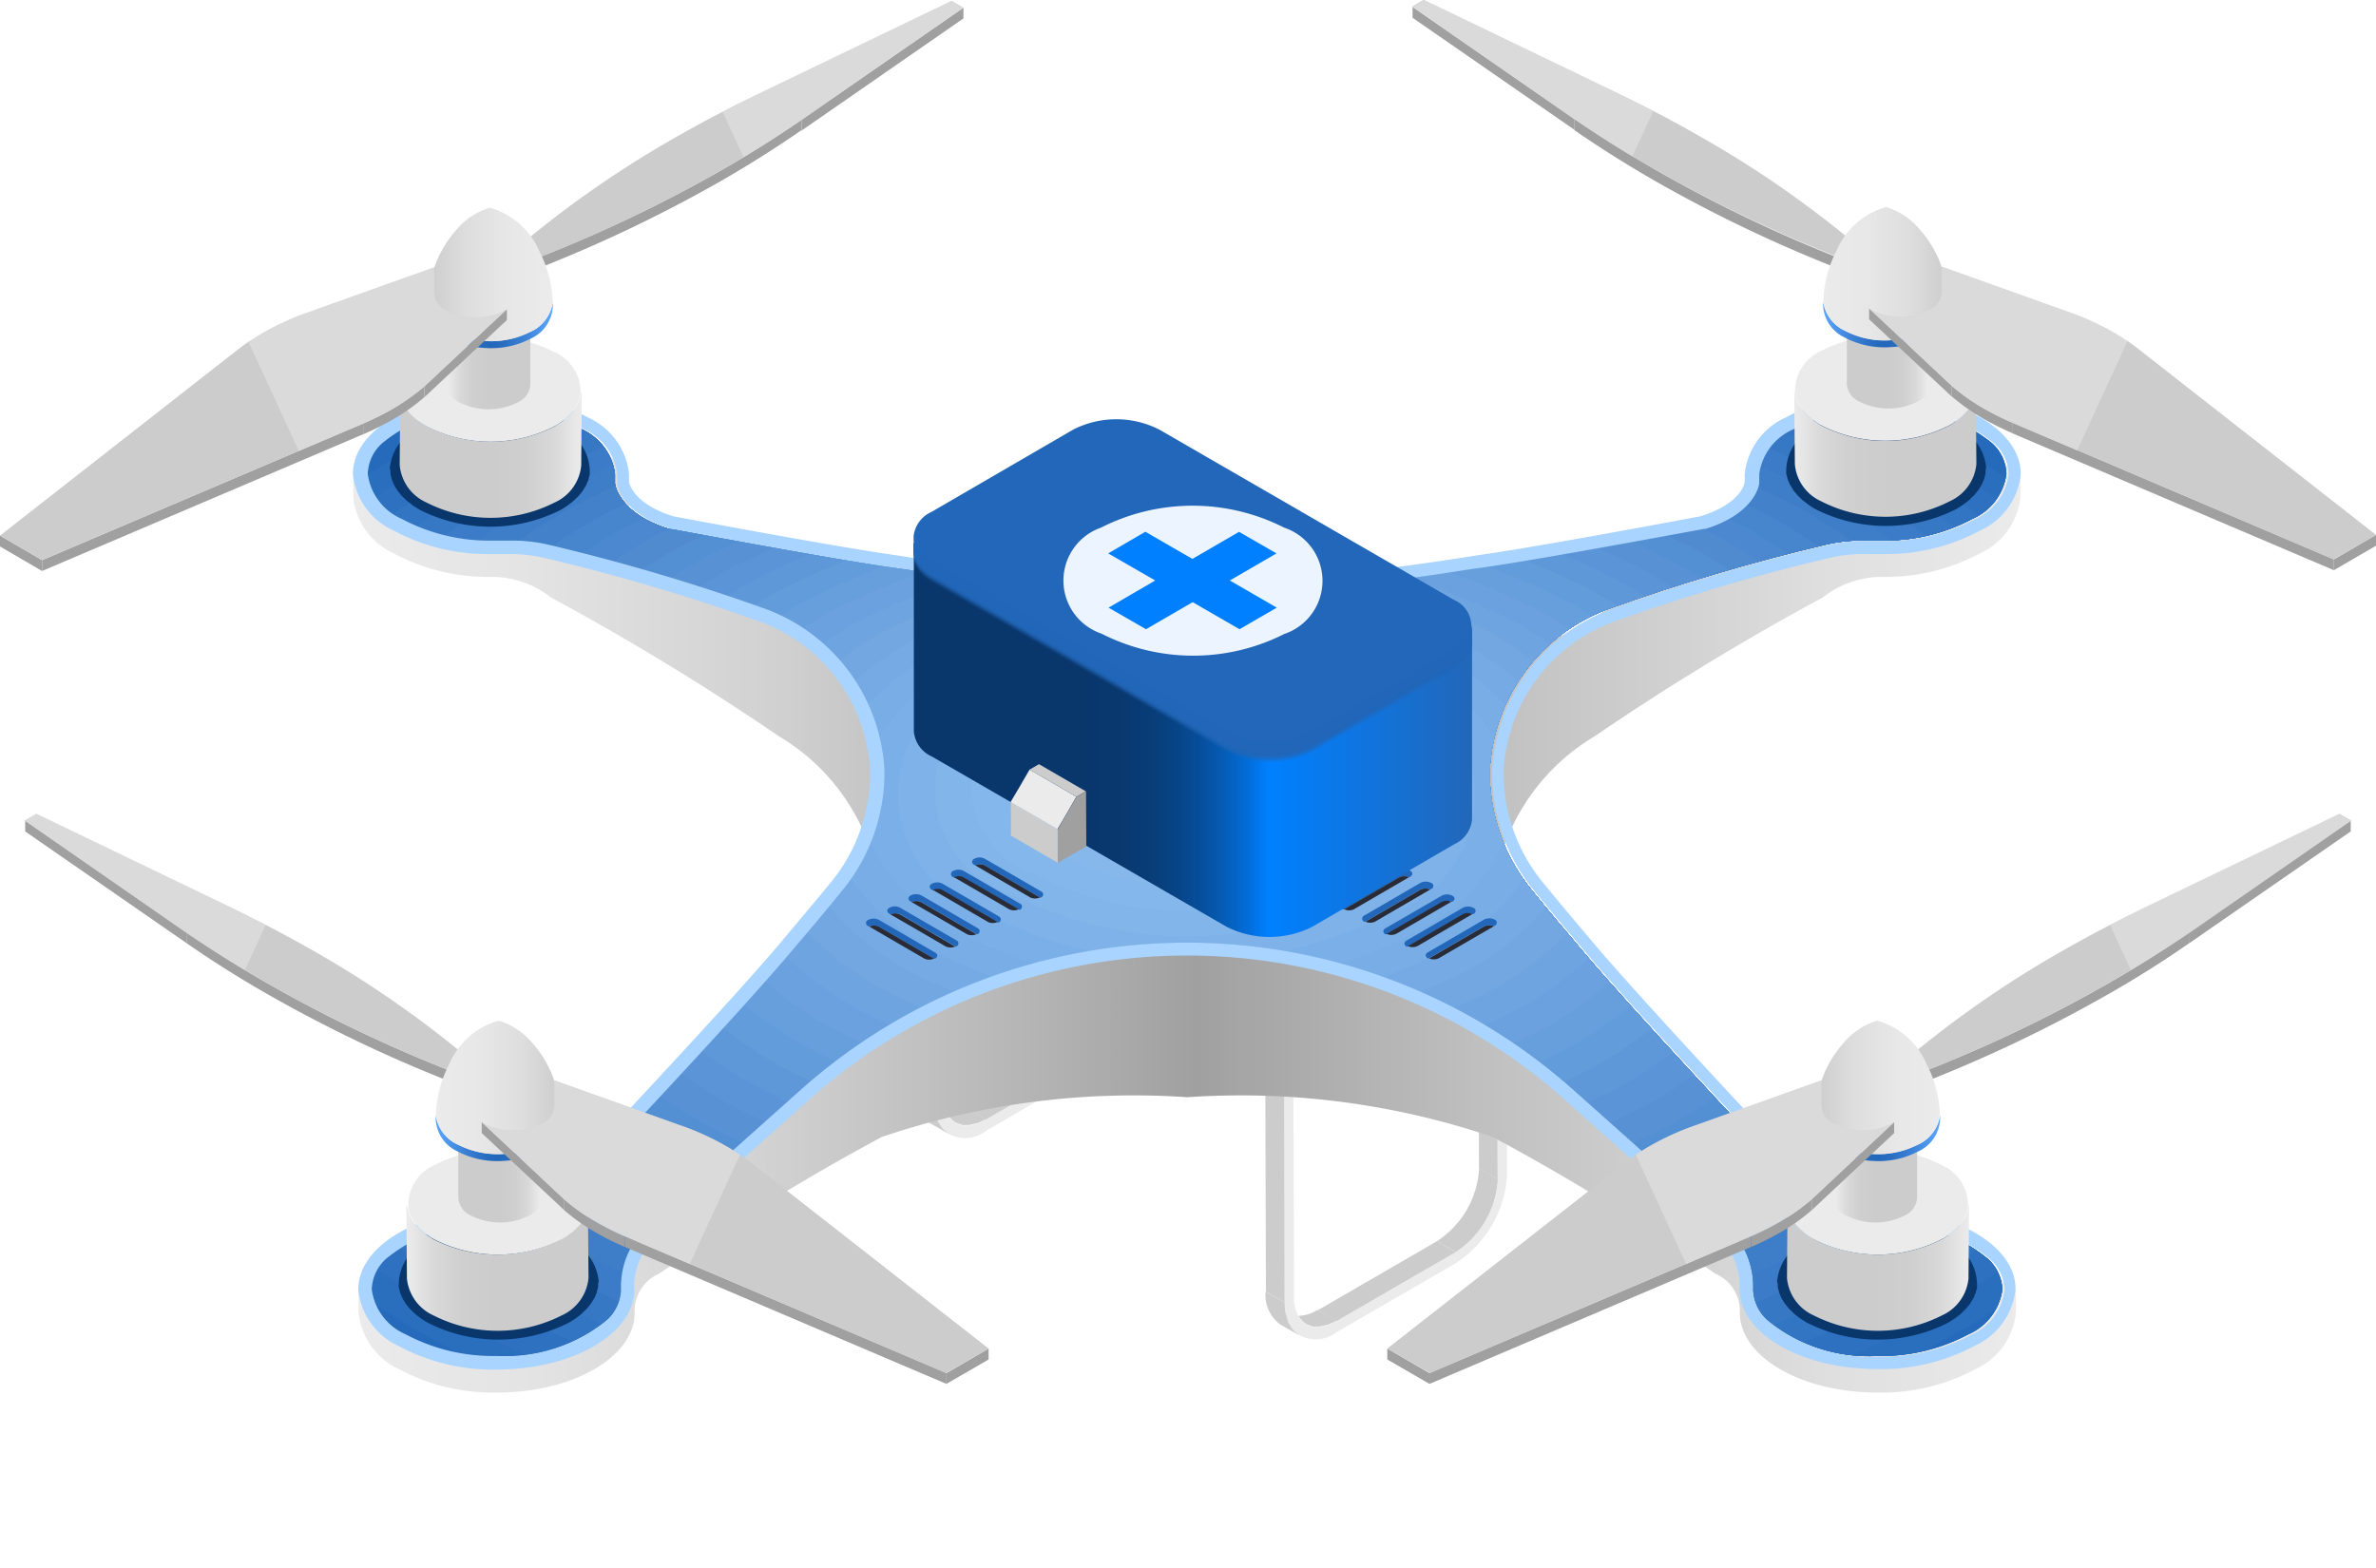 <svg xmlns="http://www.w3.org/2000/svg" xmlns:xlink="http://www.w3.org/1999/xlink" width="8.82mm" height="5.821mm" viewBox="0 0 25.002 16.499"><defs><style>.cls-1{fill:#5ca6ff;}.cls-2{isolation:isolate;}.cls-3{fill:#ccc;}.cls-4,.cls-47{fill:#ebebeb;}.cls-5{fill:url(#linear-gradient);}.cls-6{clip-path:url(#clip-path);}.cls-63,.cls-64,.cls-65,.cls-66,.cls-67,.cls-68,.cls-69,.cls-7,.cls-70,.cls-71,.cls-72,.cls-73{fill:#2267b9;}.cls-8{fill:#266bbb;opacity:0.968;}.cls-9{fill:#2b6ebe;opacity:0.935;}.cls-10{fill:#2f72c0;opacity:0.903;}.cls-11{fill:#3375c2;opacity:0.871;}.cls-12{fill:#3879c4;opacity:0.839;}.cls-13{fill:#3c7cc7;opacity:0.806;}.cls-14{fill:#4080c9;opacity:0.774;}.cls-15{fill:#4583cb;opacity:0.742;}.cls-16{fill:#4987cd;opacity:0.71;}.cls-17{fill:#4e8ad0;opacity:0.677;}.cls-18{fill:#528ed2;opacity:0.645;}.cls-19{fill:#5691d4;opacity:0.613;}.cls-20{fill:#5b95d6;opacity:0.581;}.cls-21{fill:#5f98d9;opacity:0.548;}.cls-22{fill:#639cdb;opacity:0.516;}.cls-23{fill:#689fdd;opacity:0.484;}.cls-24{fill:#6ca3df;opacity:0.452;}.cls-25{fill:#70a6e2;opacity:0.419;}.cls-26{fill:#75aae4;opacity:0.387;}.cls-27{fill:#79ade6;opacity:0.355;}.cls-28{fill:#7db1e8;opacity:0.323;}.cls-29{fill:#82b4eb;opacity:0.29;}.cls-30{fill:#86b8ed;opacity:0.258;}.cls-31{fill:#8bbbef;opacity:0.226;}.cls-32{fill:#8fbff1;opacity:0.194;}.cls-33{fill:#93c2f4;opacity:0.161;}.cls-34{fill:#98c6f6;opacity:0.129;}.cls-35{fill:#9cc9f8;opacity:0.097;}.cls-36{fill:#a0cdfa;opacity:0.065;}.cls-37{fill:#a5d0fd;opacity:0.032;}.cls-38,.cls-39,.cls-40{fill:#a9d4ff;}.cls-38,.cls-73{opacity:0;}.cls-40{opacity:0.909;}.cls-41{fill:#292c36;}.cls-42{fill:#4e5463;}.cls-43{fill:#09376c;}.cls-44{fill:url(#linear-gradient-2);}.cls-45{fill:url(#linear-gradient-3);}.cls-46{fill:#a0a0a0;}.cls-47{mix-blend-mode:overlay;opacity:0.45;}.cls-48{fill:url(#linear-gradient-4);}.cls-49{fill:url(#linear-gradient-5);}.cls-50{fill:url(#linear-gradient-6);}.cls-51{fill:url(#linear-gradient-7);}.cls-52{fill:url(#linear-gradient-8);}.cls-53{fill:url(#linear-gradient-9);}.cls-54{fill:url(#linear-gradient-10);}.cls-55{fill:url(#linear-gradient-11);}.cls-56{fill:url(#linear-gradient-12);}.cls-57{fill:url(#linear-gradient-13);}.cls-58{fill:url(#linear-gradient-14);}.cls-59{fill:url(#linear-gradient-15);}.cls-60{fill:url(#linear-gradient-16);}.cls-61{fill:url(#linear-gradient-17);}.cls-62{fill:url(#linear-gradient-18);}.cls-63{opacity:0.909;}.cls-64{opacity:0.818;}.cls-65{opacity:0.727;}.cls-66{opacity:0.636;}.cls-67{opacity:0.545;}.cls-68{opacity:0.455;}.cls-69{opacity:0.364;}.cls-70{opacity:0.273;}.cls-71{opacity:0.182;}.cls-72{opacity:0.091;}.cls-74{fill:#ebf4ff;}.cls-75{fill:#0080ff;}</style><linearGradient id="linear-gradient" x1="31.394" y1="34.25" x2="48.93" y2="34.25" gradientUnits="userSpaceOnUse"><stop offset="0" stop-color="#ebebeb"/><stop offset="0.101" stop-color="#e4e4e4"/><stop offset="0.245" stop-color="#d2d2d2"/><stop offset="0.414" stop-color="#b3b3b3"/><stop offset="0.505" stop-color="#a0a0a0"/><stop offset="0.68" stop-color="silver"/><stop offset="0.886" stop-color="#dfdfdf"/><stop offset="1" stop-color="#ebebeb"/></linearGradient><clipPath id="clip-path" transform="translate(-27.672 -24.731)"><path class="cls-1" d="M48.742,38.3a.454.454,0,0,0-.152-.322,1.685,1.685,0,0,0-1.156-.379,1.106,1.106,0,0,1-.807-.347c-.642-.682-1.792-1.912-2.276-2.483l-.01-.012c-.2-.234-.386-.456-.55-.658a1.956,1.956,0,0,1-.443-1.258,1.913,1.913,0,0,1,1.264-1.708,21.129,21.129,0,0,1,2.261-.669,1.652,1.652,0,0,1,.4-.046h.095c.034,0,.069,0,.1,0a1.951,1.951,0,0,0,.959-.228.6.6,0,0,0,.358-.474.451.451,0,0,0-.151-.322,1.689,1.689,0,0,0-1.156-.379,1.949,1.949,0,0,0-.959.228.6.6,0,0,0-.359.474l0,.021v.014l0,.017v.008l0,.018v.024c-.005.032-.061.32-.566.476l-.007,0-.008,0c-.66.122-1.842.34-2.347.409l-.129.018a27.764,27.764,0,0,1-2.948.311h-.008a27.764,27.764,0,0,1-2.948-.311l-.129-.018c-.505-.069-1.687-.287-2.347-.409l-.008,0-.007,0c-.505-.156-.561-.444-.565-.476l0-.021,0-.022v-.007l0-.017v-.014l0-.021a.6.6,0,0,0-.359-.474,1.947,1.947,0,0,0-.958-.228,1.69,1.69,0,0,0-1.157.379.451.451,0,0,0-.151.322.6.6,0,0,0,.358.474,1.951,1.951,0,0,0,.959.228c.035,0,.07,0,.1,0h.095a1.658,1.658,0,0,1,.4.046,21.129,21.129,0,0,1,2.261.669,1.915,1.915,0,0,1,1.264,1.708,1.956,1.956,0,0,1-.443,1.258c-.164.2-.351.424-.55.658l-.01.012c-.484.571-1.634,1.8-2.276,2.483a1.1,1.1,0,0,1-.8.347,1.69,1.69,0,0,0-1.161.379.454.454,0,0,0-.152.322.6.6,0,0,0,.358.475A1.955,1.955,0,0,0,32.9,39a1.691,1.691,0,0,0,1.158-.379.452.452,0,0,0,.151-.322.856.856,0,0,1,.272-.66L36.1,36.2a6.107,6.107,0,0,1,8.131,0l1.617,1.444a.851.851,0,0,1,.272.658.451.451,0,0,0,.152.324A1.685,1.685,0,0,0,47.425,39a1.957,1.957,0,0,0,.959-.227A.6.6,0,0,0,48.742,38.3Z"/></clipPath><linearGradient id="linear-gradient-2" x1="399.46" y1="38.058" x2="401.377" y2="38.058" gradientTransform="matrix(-1, 0, 0, 1, 433.334, 0)" gradientUnits="userSpaceOnUse"><stop offset="0" stop-color="#ccc"/><stop offset="0.505" stop-color="#ccc"/><stop offset="0.695" stop-color="#cfcfcf"/><stop offset="0.852" stop-color="#d9d9d9"/><stop offset="0.997" stop-color="#ebebeb"/><stop offset="1" stop-color="#ebebeb"/></linearGradient><linearGradient id="linear-gradient-3" x1="-72.331" y1="37.107" x2="-71.453" y2="37.107" gradientTransform="translate(104.813)" xlink:href="#linear-gradient-2"/><linearGradient id="linear-gradient-4" x1="399.761" y1="36.7" x2="401.077" y2="36.7" gradientTransform="matrix(-1, 0, 0, 1, 433.334, 0)" gradientUnits="userSpaceOnUse"><stop offset="0" stop-color="#5ca6ff"/><stop offset="0.063" stop-color="#529bf2"/><stop offset="0.245" stop-color="#387fd3"/><stop offset="0.398" stop-color="#286dc0"/><stop offset="0.505" stop-color="#2267b9"/><stop offset="0.611" stop-color="#296ec1"/><stop offset="0.774" stop-color="#3b82d7"/><stop offset="0.975" stop-color="#58a2fa"/><stop offset="1" stop-color="#5ca6ff"/></linearGradient><linearGradient id="linear-gradient-5" x1="399.762" y1="36.173" x2="401.075" y2="36.173" gradientTransform="matrix(-1, 0, 0, 1, 433.334, 0)" gradientUnits="userSpaceOnUse"><stop offset="0" stop-color="#ccc"/><stop offset="0.295" stop-color="#ddd"/><stop offset="0.627" stop-color="#e7e7e7"/><stop offset="1" stop-color="#ebebeb"/></linearGradient><linearGradient id="linear-gradient-6" x1="384.861" y1="29.495" x2="386.778" y2="29.495" xlink:href="#linear-gradient-2"/><linearGradient id="linear-gradient-7" x1="-57.732" y1="28.544" x2="-56.854" y2="28.544" gradientTransform="translate(104.813)" xlink:href="#linear-gradient-2"/><linearGradient id="linear-gradient-8" x1="385.162" y1="28.137" x2="386.477" y2="28.137" xlink:href="#linear-gradient-4"/><linearGradient id="linear-gradient-9" x1="385.163" y1="27.61" x2="386.476" y2="27.61" xlink:href="#linear-gradient-5"/><linearGradient id="linear-gradient-10" x1="46.471" y1="38.058" x2="48.387" y2="38.058" gradientTransform="matrix(1, 0, 0, 1, 0, 0)" xlink:href="#linear-gradient-2"/><linearGradient id="linear-gradient-11" x1="280.658" y1="37.107" x2="281.535" y2="37.107" gradientTransform="matrix(-1, 0, 0, 1, 328.52, 0)" xlink:href="#linear-gradient-2"/><linearGradient id="linear-gradient-12" x1="46.772" y1="36.7" x2="48.087" y2="36.7" gradientTransform="matrix(1, 0, 0, 1, 0, 0)" xlink:href="#linear-gradient-4"/><linearGradient id="linear-gradient-13" x1="46.773" y1="36.173" x2="48.085" y2="36.173" gradientTransform="matrix(1, 0, 0, 1, 0, 0)" xlink:href="#linear-gradient-5"/><linearGradient id="linear-gradient-14" x1="31.873" y1="29.502" x2="33.789" y2="29.502" gradientTransform="matrix(1, 0, 0, 1, 0, 0)" xlink:href="#linear-gradient-2"/><linearGradient id="linear-gradient-15" x1="295.256" y1="28.552" x2="296.134" y2="28.552" gradientTransform="matrix(-1, 0, 0, 1, 328.52, 0)" xlink:href="#linear-gradient-2"/><linearGradient id="linear-gradient-16" x1="32.174" y1="28.144" x2="33.489" y2="28.144" gradientTransform="matrix(1, 0, 0, 1, 0, 0)" xlink:href="#linear-gradient-4"/><linearGradient id="linear-gradient-17" x1="32.175" y1="27.618" x2="33.487" y2="27.618" gradientTransform="matrix(1, 0, 0, 1, 0, 0)" xlink:href="#linear-gradient-5"/><linearGradient id="linear-gradient-18" x1="37.279" y1="32.483" x2="43.16" y2="32.483" gradientUnits="userSpaceOnUse"><stop offset="0" stop-color="#09376c"/><stop offset="0.294" stop-color="#09376c"/><stop offset="0.371" stop-color="#09386f"/><stop offset="0.426" stop-color="#083d78"/><stop offset="0.476" stop-color="#074588"/><stop offset="0.521" stop-color="#06509f"/><stop offset="0.564" stop-color="#045fbc"/><stop offset="0.605" stop-color="#0270df"/><stop offset="0.636" stop-color="#0080ff"/><stop offset="1" stop-color="#2267b9"/></linearGradient></defs><g class="cls-2"><g id="ezo"><g id="レイヤー_42" data-name="レイヤー 42"><path class="cls-3" d="M42.793,37.792l.2.115a.978.978,0,0,0,.443-.766l-.2-.115A.976.976,0,0,1,42.793,37.792Z" transform="translate(-27.672 -24.731)"/><polygon class="cls-3" points="15.555 9.631 15.563 12.295 15.76 12.41 15.753 9.745 15.555 9.631"/><path class="cls-3" d="M43.424,34.476a.492.492,0,0,0-.009-.1c0-.01-.007-.019-.01-.029a.38.38,0,0,0-.016-.051.156.156,0,0,0-.017-.025.352.352,0,0,0-.024-.038c-.007-.008-.016-.012-.023-.019a.219.219,0,0,0-.146-.052.382.382,0,0,1,.048.2Z" transform="translate(-27.672 -24.731)"/><path class="cls-3" d="M43.088,34.059c.013,0,.024,0,.036-.008a.325.325,0,0,1,.066-.014.251.251,0,0,1,.039,0,.475.475,0,0,1,.054,0c.012,0,.023.009.035.013a.312.312,0,0,1,.046.017h0l-.2-.115a.384.384,0,0,0-.385.037l.2.115A.524.524,0,0,1,43.088,34.059Z" transform="translate(-27.672 -24.731)"/><path class="cls-3" d="M41.337,38.578a.229.229,0,0,0,.082.087.235.235,0,0,0,.037.014.172.172,0,0,0,.029.011.317.317,0,0,0,.044,0l.032,0a.4.4,0,0,0,.055-.013.14.14,0,0,0,.028-.006.506.506,0,0,0,.09-.041l-.2-.114A.4.4,0,0,1,41.337,38.578Z" transform="translate(-27.672 -24.731)"/><path class="cls-4" d="M43.523,34.419a.378.378,0,0,0-.159-.348.312.312,0,0,0-.046-.017c-.012,0-.023-.01-.035-.013a.475.475,0,0,0-.054,0,.251.251,0,0,0-.039,0,.325.325,0,0,0-.066.014c-.012,0-.023,0-.036.008a.524.524,0,0,0-.109.05l-1.256.728a1.193,1.193,0,0,0-.541.936l.008,2.664a.618.618,0,0,0,.011.119c0,.013.008.023.011.036a.5.5,0,0,0,.021.062.2.2,0,0,0,.021.032.231.231,0,0,0,.029.045.209.209,0,0,0,.028.024.356.356,0,0,0,.423-.007l1.256-.728a1.193,1.193,0,0,0,.541-.936Zm-.534,3.488-1.255.727a.506.506,0,0,1-.09.041.14.14,0,0,1-.028.006.4.4,0,0,1-.055.013l-.032,0a.317.317,0,0,1-.044,0,.172.172,0,0,1-.029-.011.235.235,0,0,1-.037-.014.229.229,0,0,1-.082-.087.382.382,0,0,1-.048-.2l-.008-2.665a.978.978,0,0,1,.442-.766l1.256-.727a.383.383,0,0,1,.2-.058.219.219,0,0,1,.146.052c.007.007.016.011.023.019a.352.352,0,0,1,.024.038.156.156,0,0,1,.017.025.38.38,0,0,1,.016.051c0,.01.008.019.01.029a.492.492,0,0,1,.009.1l.008,2.665A.978.978,0,0,1,42.989,37.907Z" transform="translate(-27.672 -24.731)"/><polygon class="cls-3" points="13.865 13.789 14.062 13.903 15.318 13.176 15.121 13.061 13.865 13.789"/><path class="cls-3" d="M41.254,38.686a.2.2,0,0,1-.021-.032.5.5,0,0,1-.021-.062c0-.013-.008-.023-.011-.036a.618.618,0,0,1-.011-.119l-.2-.114a.38.38,0,0,0,.158.348l.2.114a.325.325,0,0,1-.037-.03.209.209,0,0,1-.028-.024A.231.231,0,0,1,41.254,38.686Z" transform="translate(-27.672 -24.731)"/><polygon class="cls-3" points="13.511 11.042 13.313 10.928 13.321 13.592 13.518 13.706 13.511 11.042"/><polygon class="cls-3" points="15.307 9.378 15.11 9.263 13.854 9.991 14.051 10.106 15.307 9.378"/><path class="cls-3" d="M41.723,34.837l-.2-.115a1.2,1.2,0,0,0-.541.937l.2.114A1.193,1.193,0,0,1,41.723,34.837Z" transform="translate(-27.672 -24.731)"/><path class="cls-3" d="M39.1,35.671l.2.115a.98.98,0,0,0,.442-.766l-.2-.114A.979.979,0,0,1,39.1,35.671Z" transform="translate(-27.672 -24.731)"/><polygon class="cls-3" points="11.866 7.51 11.873 10.175 12.07 10.289 12.063 7.624 11.866 7.51"/><path class="cls-3" d="M39.734,32.356a.485.485,0,0,0-.009-.1.264.264,0,0,0-.01-.03.38.38,0,0,0-.016-.051.22.22,0,0,0-.017-.025.352.352,0,0,0-.024-.038c-.007-.008-.016-.012-.023-.019a.219.219,0,0,0-.146-.052.382.382,0,0,1,.048.2Z" transform="translate(-27.672 -24.731)"/><path class="cls-3" d="M39.4,31.938c.013,0,.024,0,.036-.008a.565.565,0,0,1,.066-.015.247.247,0,0,1,.039,0,.321.321,0,0,1,.054,0,.362.362,0,0,1,.035.013.3.3,0,0,1,.045.018h0l-.2-.115a.382.382,0,0,0-.385.038l.2.114A.653.653,0,0,1,39.4,31.938Z" transform="translate(-27.672 -24.731)"/><path class="cls-3" d="M37.647,36.457a.229.229,0,0,0,.082.087.166.166,0,0,0,.037.014c.01,0,.019.009.029.011a.213.213,0,0,0,.044,0l.032,0a.433.433,0,0,0,.055-.013.233.233,0,0,0,.028-.005.6.6,0,0,0,.09-.042l-.2-.114A.4.4,0,0,1,37.647,36.457Z" transform="translate(-27.672 -24.731)"/><path class="cls-4" d="M39.833,32.3a.374.374,0,0,0-.16-.347.3.3,0,0,0-.045-.018.362.362,0,0,0-.035-.013.321.321,0,0,0-.054,0,.247.247,0,0,0-.039,0,.565.565,0,0,0-.066.015c-.012,0-.023,0-.036.008a.653.653,0,0,0-.109.05l-1.256.727a1.2,1.2,0,0,0-.541.937l.008,2.665a.634.634,0,0,0,.011.119c0,.012.008.022.011.035a.423.423,0,0,0,.021.063.353.353,0,0,0,.021.032.279.279,0,0,0,.029.044.168.168,0,0,0,.029.024.355.355,0,0,0,.422-.007L39.3,35.9a1.2,1.2,0,0,0,.541-.937ZM39.3,35.786l-1.256.727a.6.6,0,0,1-.09.042.233.233,0,0,1-.028.005.433.433,0,0,1-.055.013l-.032,0a.213.213,0,0,1-.044,0c-.01,0-.019-.008-.029-.011a.166.166,0,0,1-.037-.014.229.229,0,0,1-.082-.087.386.386,0,0,1-.048-.2L37.591,33.6a.975.975,0,0,1,.442-.765l1.256-.728a.383.383,0,0,1,.2-.058.219.219,0,0,1,.146.052c.007.007.016.011.023.019a.352.352,0,0,1,.024.038.22.22,0,0,1,.017.025.38.38,0,0,1,.016.051.264.264,0,0,1,.01.03.485.485,0,0,1,.009.1l.008,2.664A.98.98,0,0,1,39.3,35.786Z" transform="translate(-27.672 -24.731)"/><polygon class="cls-3" points="10.175 11.668 10.372 11.782 11.628 11.055 11.431 10.94 10.175 11.668"/><path class="cls-3" d="M37.564,36.566a.353.353,0,0,1-.021-.032.423.423,0,0,1-.021-.063c0-.013-.008-.023-.011-.035a.634.634,0,0,1-.011-.119l-.2-.115a.38.38,0,0,0,.158.348l.2.114a.249.249,0,0,1-.036-.03.168.168,0,0,1-.029-.024A.279.279,0,0,1,37.564,36.566Z" transform="translate(-27.672 -24.731)"/><polygon class="cls-3" points="9.821 8.921 9.624 8.807 9.631 11.471 9.828 11.586 9.821 8.921"/><polygon class="cls-3" points="11.617 7.257 11.42 7.143 10.164 7.87 10.361 7.984 11.617 7.257"/><path class="cls-3" d="M38.033,32.715l-.2-.114a1.2,1.2,0,0,0-.541.937l.2.114A1.2,1.2,0,0,1,38.033,32.715Z" transform="translate(-27.672 -24.731)"/><path class="cls-5" d="M44.452,32.479a26.841,26.841,0,0,1,2.4-1.461,1.006,1.006,0,0,1,.623-.217h0a2.094,2.094,0,0,0,1.028-.246.732.732,0,0,0,.429-.595v-.239l-.053.013a1.543,1.543,0,0,0-1.394-.615,2.087,2.087,0,0,0-1.029.247.735.735,0,0,0-.429.594c0,.016,0,.033,0,.049s0,.022,0,.033.007.032.011.047.005.021.009.032a.521.521,0,0,0,.02.05c0,.008.007.018.011.026a.7.7,0,0,0,.043.073l-.1.048-2.882,1.658a7.4,7.4,0,0,1-5.964,0L34.3,30.318l-.1-.048a.7.7,0,0,0,.043-.073c0-.008.007-.018.011-.026s.015-.033.021-.05,0-.021.007-.032a.359.359,0,0,0,.012-.047c0-.011,0-.022,0-.033s0-.033,0-.049a.735.735,0,0,0-.429-.594,2.086,2.086,0,0,0-1.028-.247,1.544,1.544,0,0,0-1.395.615l-.053-.013v.239a.732.732,0,0,0,.429.595,2.094,2.094,0,0,0,1.028.246h0a1.006,1.006,0,0,1,.623.217,26.841,26.841,0,0,1,2.4,1.461,2.2,2.2,0,0,1,1.065,1.651,3.2,3.2,0,0,1-.542,1.563,3.017,3.017,0,0,1-.631.574L33.28,37.731a2.453,2.453,0,0,0-.39-.032,1.548,1.548,0,0,0-1.393.611l-.052-.012v.209c0,.012,0,.023,0,.033a.735.735,0,0,0,.428.6,2.09,2.09,0,0,0,1.029.245c.8,0,1.45-.376,1.448-.841v0a.426.426,0,0,1,.26-.411,23.9,23.9,0,0,1,2.339-1.437,8.253,8.253,0,0,1,3.216-.419,8.253,8.253,0,0,1,3.216.419,23.9,23.9,0,0,1,2.339,1.437.426.426,0,0,1,.26.411v0c0,.465.645.841,1.448.841a2.09,2.09,0,0,0,1.029-.245.735.735,0,0,0,.428-.6c0-.01,0-.021,0-.033V38.3l-.052.012a1.548,1.548,0,0,0-1.393-.611,2.453,2.453,0,0,0-.39.032L44.56,36.267a3.017,3.017,0,0,1-.631-.574,3.2,3.2,0,0,1-.542-1.563A2.2,2.2,0,0,1,44.452,32.479Z" transform="translate(-27.672 -24.731)"/><path class="cls-1" d="M48.742,38.3a.454.454,0,0,0-.152-.322,1.685,1.685,0,0,0-1.156-.379,1.106,1.106,0,0,1-.807-.347c-.642-.682-1.792-1.912-2.276-2.483l-.01-.012c-.2-.234-.386-.456-.55-.658a1.956,1.956,0,0,1-.443-1.258,1.913,1.913,0,0,1,1.264-1.708,21.129,21.129,0,0,1,2.261-.669,1.652,1.652,0,0,1,.4-.046h.095c.034,0,.069,0,.1,0a1.951,1.951,0,0,0,.959-.228.6.6,0,0,0,.358-.474.451.451,0,0,0-.151-.322,1.689,1.689,0,0,0-1.156-.379,1.949,1.949,0,0,0-.959.228.6.6,0,0,0-.359.474l0,.021v.014l0,.017v.008l0,.018v.024c-.005.032-.061.32-.566.476l-.007,0-.008,0c-.66.122-1.842.34-2.347.409l-.129.018a27.764,27.764,0,0,1-2.948.311h-.008a27.764,27.764,0,0,1-2.948-.311l-.129-.018c-.505-.069-1.687-.287-2.347-.409l-.008,0-.007,0c-.505-.156-.561-.444-.565-.476l0-.021,0-.022v-.007l0-.017v-.014l0-.021a.6.6,0,0,0-.359-.474,1.947,1.947,0,0,0-.958-.228,1.69,1.69,0,0,0-1.157.379.451.451,0,0,0-.151.322.6.6,0,0,0,.358.474,1.951,1.951,0,0,0,.959.228c.035,0,.07,0,.1,0h.095a1.658,1.658,0,0,1,.4.046,21.129,21.129,0,0,1,2.261.669,1.915,1.915,0,0,1,1.264,1.708,1.956,1.956,0,0,1-.443,1.258c-.164.2-.351.424-.55.658l-.01.012c-.484.571-1.634,1.8-2.276,2.483a1.1,1.1,0,0,1-.8.347,1.69,1.69,0,0,0-1.161.379.454.454,0,0,0-.152.322.6.6,0,0,0,.358.475A1.955,1.955,0,0,0,32.9,39a1.691,1.691,0,0,0,1.158-.379.452.452,0,0,0,.151-.322.856.856,0,0,1,.272-.66L36.1,36.2a6.107,6.107,0,0,1,8.131,0l1.617,1.444a.851.851,0,0,1,.272.658.451.451,0,0,0,.152.324A1.685,1.685,0,0,0,47.425,39a1.957,1.957,0,0,0,.959-.227A.6.6,0,0,0,48.742,38.3Z" transform="translate(-27.672 -24.731)"/><g class="cls-6"><path class="cls-7" d="M48.75,29.183h0c-4.772-2.755-12.487-2.756-17.231,0s-4.716,7.225.056,9.981h0c4.775,2.756,12.489,2.755,17.23,0S53.524,31.94,48.75,29.183Z" transform="translate(-27.672 -24.731)"/><path class="cls-8" d="M48.481,29.294h0c-4.623-2.669-12.1-2.67-16.691,0s-4.569,7,.054,9.668h0c4.625,2.67,12.1,2.67,16.691,0S53.106,31.965,48.481,29.294Z" transform="translate(-27.672 -24.731)"/><path class="cls-9" d="M48.212,29.405h0c-4.474-2.583-11.706-2.584-16.153,0s-4.421,6.773.052,9.356h0c4.476,2.584,11.708,2.583,16.153,0S52.688,31.989,48.212,29.405Z" transform="translate(-27.672 -24.731)"/><path class="cls-10" d="M47.944,29.516h0c-4.324-2.5-11.315-2.5-15.613,0s-4.274,6.547.05,9.044h0c4.327,2.5,11.317,2.5,15.613,0S52.27,32.014,47.944,29.516Z" transform="translate(-27.672 -24.731)"/><path class="cls-11" d="M47.675,29.627h0a16.615,16.615,0,0,0-15.074,0c-4.147,2.411-4.126,6.321.049,8.732h0a16.615,16.615,0,0,0,15.074,0C51.874,35.947,51.852,32.039,47.675,29.627Z" transform="translate(-27.672 -24.731)"/><path class="cls-12" d="M47.406,29.738h0a16.019,16.019,0,0,0-14.535,0c-4,2.324-3.979,6.095.047,8.42h0a16.023,16.023,0,0,0,14.535,0C51.455,35.832,51.434,32.064,47.406,29.738Z" transform="translate(-27.672 -24.731)"/><path class="cls-13" d="M47.138,29.849h0a15.424,15.424,0,0,0-14,0c-3.851,2.238-3.831,5.869.045,8.107h0a15.424,15.424,0,0,0,14,0C51.036,35.717,51.016,32.089,47.138,29.849Z" transform="translate(-27.672 -24.731)"/><path class="cls-14" d="M46.869,29.96h0a14.837,14.837,0,0,0-13.458,0c-3.7,2.152-3.683,5.643.044,7.8h0a14.829,14.829,0,0,0,13.457,0C50.617,35.6,50.6,32.113,46.869,29.96Z" transform="translate(-27.672 -24.731)"/><path class="cls-15" d="M46.6,30.071h0a14.24,14.24,0,0,0-12.918,0c-3.554,2.066-3.536,5.417.042,7.483h0a14.237,14.237,0,0,0,12.918,0C50.2,35.487,50.18,32.138,46.6,30.071Z" transform="translate(-27.672 -24.731)"/><path class="cls-16" d="M46.332,30.182h0a13.645,13.645,0,0,0-12.379,0c-3.406,1.98-3.388,5.191.04,7.171h0a13.645,13.645,0,0,0,12.379,0C49.78,35.372,49.762,32.163,46.332,30.182Z" transform="translate(-27.672 -24.731)"/><path class="cls-17" d="M46.063,30.293h0a13.049,13.049,0,0,0-11.84,0c-3.258,1.894-3.241,4.965.038,6.859h0a13.052,13.052,0,0,0,11.84,0C49.361,35.257,49.344,32.188,46.063,30.293Z" transform="translate(-27.672 -24.731)"/><path class="cls-18" d="M45.8,30.405h0a12.454,12.454,0,0,0-11.3,0c-3.109,1.806-3.093,4.738.037,6.545h0a12.454,12.454,0,0,0,11.3,0C48.942,35.142,48.926,32.212,45.8,30.405Z" transform="translate(-27.672 -24.731)"/><path class="cls-19" d="M45.526,30.516h0a11.86,11.86,0,0,0-10.761,0c-2.961,1.72-2.946,4.512.034,6.233h0a11.859,11.859,0,0,0,10.762,0C48.523,35.027,48.508,32.237,45.526,30.516Z" transform="translate(-27.672 -24.731)"/><path class="cls-20" d="M45.257,30.627h0a11.266,11.266,0,0,0-10.223,0c-2.813,1.634-2.8,4.286.033,5.921h0a11.264,11.264,0,0,0,10.222,0C48.105,34.912,48.09,32.262,45.257,30.627Z" transform="translate(-27.672 -24.731)"/><path class="cls-21" d="M44.989,30.738h0a10.669,10.669,0,0,0-9.683,0c-2.665,1.548-2.651,4.06.031,5.609h0a10.674,10.674,0,0,0,9.684,0C47.686,34.8,47.672,32.287,44.989,30.738Z" transform="translate(-27.672 -24.731)"/><path class="cls-22" d="M44.72,30.849h0a10.079,10.079,0,0,0-9.145,0c-2.516,1.462-2.5,3.834.03,5.3h0a10.082,10.082,0,0,0,9.145,0C47.267,34.682,47.254,32.312,44.72,30.849Z" transform="translate(-27.672 -24.731)"/><path class="cls-23" d="M44.451,30.96h0a9.484,9.484,0,0,0-8.606,0c-2.367,1.376-2.355,3.608.028,4.984h0a9.482,9.482,0,0,0,8.6,0C46.848,34.567,46.836,32.336,44.451,30.96Z" transform="translate(-27.672 -24.731)"/><path class="cls-24" d="M44.183,31.071h0a8.886,8.886,0,0,0-8.066,0c-2.22,1.289-2.208,3.382.026,4.672h0a8.892,8.892,0,0,0,8.067,0C46.429,34.452,46.418,32.361,44.183,31.071Z" transform="translate(-27.672 -24.731)"/><path class="cls-25" d="M43.914,31.182h0a8.3,8.3,0,0,0-7.528,0c-2.071,1.2-2.06,3.156.025,4.36h0a8.294,8.294,0,0,0,7.527,0C46.011,34.337,46,32.386,43.914,31.182Z" transform="translate(-27.672 -24.731)"/><path class="cls-26" d="M43.646,31.293h0a7.7,7.7,0,0,0-6.988,0c-1.923,1.117-1.913,2.93.022,4.048h0a7.7,7.7,0,0,0,6.988,0C45.592,34.223,45.582,32.411,43.646,31.293Z" transform="translate(-27.672 -24.731)"/><path class="cls-27" d="M43.377,31.4h0a7.109,7.109,0,0,0-6.45,0c-1.774,1.031-1.765,2.7.021,3.735h0a7.106,7.106,0,0,0,6.45,0C45.173,34.108,45.164,32.436,43.377,31.4Z" transform="translate(-27.672 -24.731)"/><path class="cls-28" d="M43.108,31.515h0a6.511,6.511,0,0,0-5.91,0c-1.626.945-1.618,2.478.019,3.423h0a6.511,6.511,0,0,0,5.91,0C44.754,33.993,44.746,32.46,43.108,31.515Z" transform="translate(-27.672 -24.731)"/><path class="cls-29" d="M42.84,31.626h0a5.919,5.919,0,0,0-5.371,0c-1.478.859-1.47,2.252.017,3.111h0a5.919,5.919,0,0,0,5.371,0C44.335,33.878,44.328,32.485,42.84,31.626Z" transform="translate(-27.672 -24.731)"/><path class="cls-30" d="M42.571,31.737h0a5.324,5.324,0,0,0-4.832,0c-1.33.773-1.323,2.026.015,2.8h0a5.326,5.326,0,0,0,4.833,0C43.917,33.763,43.91,32.51,42.571,31.737Z" transform="translate(-27.672 -24.731)"/><path class="cls-31" d="M42.3,31.848h0a4.732,4.732,0,0,0-4.293,0,1.314,1.314,0,0,0,.014,2.487h0a4.735,4.735,0,0,0,4.293,0A1.314,1.314,0,0,0,42.3,31.848Z" transform="translate(-27.672 -24.731)"/><path class="cls-32" d="M42.034,31.959h0a4.142,4.142,0,0,0-3.755,0,1.149,1.149,0,0,0,.013,2.174h0a4.133,4.133,0,0,0,3.754,0A1.149,1.149,0,0,0,42.034,31.959Z" transform="translate(-27.672 -24.731)"/><path class="cls-33" d="M41.765,32.07h0a3.544,3.544,0,0,0-3.215,0,.984.984,0,0,0,.01,1.862h0a3.541,3.541,0,0,0,3.215,0A.984.984,0,0,0,41.765,32.07Z" transform="translate(-27.672 -24.731)"/><path class="cls-34" d="M41.5,32.181h0a2.949,2.949,0,0,0-2.676,0,.819.819,0,0,0,.009,1.55h0a2.949,2.949,0,0,0,2.676,0A.819.819,0,0,0,41.5,32.181Z" transform="translate(-27.672 -24.731)"/><path class="cls-35" d="M41.228,32.292h0a2.357,2.357,0,0,0-2.137,0A.654.654,0,0,0,39.1,33.53h0a2.357,2.357,0,0,0,2.137,0A.654.654,0,0,0,41.228,32.292Z" transform="translate(-27.672 -24.731)"/><path class="cls-36" d="M40.959,32.4h0a1.765,1.765,0,0,0-1.6,0,.49.49,0,0,0,.005.926h0a1.765,1.765,0,0,0,1.6,0A.489.489,0,0,0,40.959,32.4Z" transform="translate(-27.672 -24.731)"/><path class="cls-37" d="M40.691,32.514h0a1.169,1.169,0,0,0-1.059,0,.324.324,0,0,0,0,.613h0a1.163,1.163,0,0,0,1.059,0A.324.324,0,0,0,40.691,32.514Z" transform="translate(-27.672 -24.731)"/><path class="cls-38" d="M40.422,32.625h0a.574.574,0,0,0-.52,0,.159.159,0,0,0,0,.3h0a.569.569,0,0,0,.519,0A.159.159,0,0,0,40.422,32.625Z" transform="translate(-27.672 -24.731)"/></g><path class="cls-39" d="M47.434,37.46h0a.961.961,0,0,1-.7-.3c-.574-.61-1.779-1.9-2.27-2.477-.2-.236-.392-.464-.559-.669a1.817,1.817,0,0,1-.411-1.169,1.772,1.772,0,0,1,1.18-1.58,20.869,20.869,0,0,1,2.239-.661,1.515,1.515,0,0,1,.367-.043l.088,0c.037,0,.074,0,.111,0a2.083,2.083,0,0,0,1.028-.247.732.732,0,0,0,.429-.595c0-.464-.645-.841-1.447-.841a2.087,2.087,0,0,0-1.029.247.736.736,0,0,0-.429.594c0,.017,0,.032,0,.049s0,.023,0,.034-.033.228-.468.362c-.657.123-1.837.34-2.34.409a28.817,28.817,0,0,1-3.062.327,28.817,28.817,0,0,1-3.062-.327c-.5-.069-1.683-.286-2.34-.409-.435-.134-.468-.362-.468-.362s0-.023,0-.034,0-.032,0-.049a.736.736,0,0,0-.429-.594,2.086,2.086,0,0,0-1.028-.247c-.8,0-1.45.377-1.448.841a.732.732,0,0,0,.429.595,2.083,2.083,0,0,0,1.028.247h0c.037,0,.074,0,.111,0l.088,0a1.51,1.51,0,0,1,.367.043,20.869,20.869,0,0,1,2.239.661,1.769,1.769,0,0,1,1.18,1.58,1.817,1.817,0,0,1-.411,1.169c-.166.2-.36.433-.559.669-.492.58-1.7,1.867-2.27,2.477a.961.961,0,0,1-.7.3H32.89c-.8,0-1.45.377-1.448.842a.734.734,0,0,0,.428.595,2.094,2.094,0,0,0,1.028.246h0c.8,0,1.45-.377,1.448-.841v0a.713.713,0,0,1,.225-.552L36.19,36.3a5.965,5.965,0,0,1,3.971-1.514h0A5.963,5.963,0,0,1,44.134,36.3l1.618,1.445a.713.713,0,0,1,.225.552v0c0,.464.645.841,1.448.841h0a2.094,2.094,0,0,0,1.028-.246.734.734,0,0,0,.428-.595C48.884,37.837,48.236,37.46,47.434,37.46Zm-1.165,1.164a.451.451,0,0,1-.152-.324.851.851,0,0,0-.272-.658L44.228,36.2a6.107,6.107,0,0,0-8.131,0l-1.618,1.444a.856.856,0,0,0-.272.66.452.452,0,0,1-.151.322A1.691,1.691,0,0,1,32.9,39a1.955,1.955,0,0,1-.958-.227.6.6,0,0,1-.358-.475.454.454,0,0,1,.152-.322A1.69,1.69,0,0,1,32.9,37.6a1.1,1.1,0,0,0,.8-.347c.642-.682,1.792-1.912,2.276-2.483l.01-.012c.2-.234.386-.456.55-.658a1.956,1.956,0,0,0,.443-1.258,1.915,1.915,0,0,0-1.264-1.708,21.129,21.129,0,0,0-2.261-.669,1.658,1.658,0,0,0-.4-.046h-.095c-.034,0-.069,0-.1,0a1.951,1.951,0,0,1-.959-.228.6.6,0,0,1-.358-.474.451.451,0,0,1,.151-.322,1.69,1.69,0,0,1,1.157-.379,1.947,1.947,0,0,1,.958.228.6.6,0,0,1,.359.474l0,.021v.014l0,.017v.007l0,.022,0,.021c0,.032.06.32.565.476l.007,0,.008,0c.66.122,1.842.34,2.347.409l.129.018a27.764,27.764,0,0,0,2.948.311h.008a27.764,27.764,0,0,0,2.948-.311l.129-.018c.5-.069,1.687-.287,2.347-.409l.008,0,.007,0c.505-.156.561-.444.566-.476V29.8l0-.018v-.008l0-.017v-.014l0-.021a.6.6,0,0,1,.359-.474,1.949,1.949,0,0,1,.959-.228,1.689,1.689,0,0,1,1.156.379.451.451,0,0,1,.151.322.6.6,0,0,1-.358.474,1.951,1.951,0,0,1-.959.228c-.035,0-.07,0-.1,0h-.095a1.652,1.652,0,0,0-.4.046,21.129,21.129,0,0,0-2.261.669,1.913,1.913,0,0,0-1.264,1.708,1.956,1.956,0,0,0,.443,1.258c.164.2.351.424.55.658l.01.012c.484.571,1.634,1.8,2.276,2.483a1.106,1.106,0,0,0,.807.347,1.685,1.685,0,0,1,1.156.379.454.454,0,0,1,.152.322.6.6,0,0,1-.358.475,1.957,1.957,0,0,1-.959.227A1.685,1.685,0,0,1,46.269,38.624Z" transform="translate(-27.672 -24.731)"/><path class="cls-40" d="M40.689,33.178a1.174,1.174,0,0,1-1.067-.011.375.375,0,0,1-.211-.293.358.358,0,0,0,.211.325,1.174,1.174,0,0,0,1.067.011.371.371,0,0,0,.227-.325A.39.39,0,0,1,40.689,33.178Z" transform="translate(-27.672 -24.731)"/><path class="cls-41" d="M40.705,32.592h0l-1.032.6a1.185,1.185,0,0,0,1.019-.013.39.39,0,0,0,.227-.293A.379.379,0,0,0,40.705,32.592Z" transform="translate(-27.672 -24.731)"/><path class="cls-41" d="M39.637,32.581a.386.386,0,0,0-.226.293.34.34,0,0,0,.143.244l1.015-.589A1.194,1.194,0,0,0,39.637,32.581Z" transform="translate(-27.672 -24.731)"/><path class="cls-42" d="M40.569,32.529l-1.015.589a.516.516,0,0,0,.068.049c.014.009.032.016.048.024l1.032-.6A.735.735,0,0,0,40.569,32.529Z" transform="translate(-27.672 -24.731)"/><path class="cls-7" d="M42.275,33.834l.01-.005a.034.034,0,0,0,0-.065h0a.123.123,0,0,0-.112,0l-.591.344c-.03.017-.03.046,0,.064l.009,0,.581-.337A.118.118,0,0,1,42.275,33.834Z" transform="translate(-27.672 -24.731)"/><path class="cls-7" d="M42.5,33.963l.01-.006c.031-.018.031-.047,0-.064a.123.123,0,0,0-.112,0l-.591.343a.035.035,0,0,0,0,.065l.009,0,.581-.337A.121.121,0,0,1,42.5,33.963Z" transform="translate(-27.672 -24.731)"/><path class="cls-7" d="M42.721,34.092l.01-.006a.034.034,0,0,0,0-.065h0a.129.129,0,0,0-.112,0l-.591.344a.035.035,0,0,0,0,.065h0l.009,0,.581-.338A.121.121,0,0,1,42.721,34.092Z" transform="translate(-27.672 -24.731)"/><path class="cls-7" d="M42.944,34.22l.01,0c.031-.018.031-.047,0-.064h0a.121.121,0,0,0-.111,0l-.592.343c-.03.018-.03.046,0,.064l.008,0,.582-.338A.122.122,0,0,1,42.944,34.22Z" transform="translate(-27.672 -24.731)"/><path class="cls-7" d="M43.167,34.349l.01,0a.035.035,0,0,0,0-.065.125.125,0,0,0-.113,0l-.591.344c-.03.018-.03.046,0,.064h0l.009,0,.581-.338A.121.121,0,0,1,43.167,34.349Z" transform="translate(-27.672 -24.731)"/><path class="cls-7" d="M43.391,34.478l.009-.006a.034.034,0,0,0,0-.064h0a.123.123,0,0,0-.112,0l-.591.344c-.03.017-.03.046,0,.064l.008,0,.581-.338A.127.127,0,0,1,43.391,34.478Z" transform="translate(-27.672 -24.731)"/><path class="cls-41" d="M41.693,34.172l.582-.338a.118.118,0,0,0-.1,0l-.581.337A.122.122,0,0,0,41.693,34.172Z" transform="translate(-27.672 -24.731)"/><path class="cls-41" d="M41.917,34.3l.581-.338a.121.121,0,0,0-.1,0l-.581.337A.121.121,0,0,0,41.917,34.3Z" transform="translate(-27.672 -24.731)"/><path class="cls-41" d="M42.14,34.43l.581-.338a.121.121,0,0,0-.1,0l-.581.338A.125.125,0,0,0,42.14,34.43Z" transform="translate(-27.672 -24.731)"/><path class="cls-41" d="M42.363,34.558l.581-.338a.122.122,0,0,0-.1,0l-.582.338A.121.121,0,0,0,42.363,34.558Z" transform="translate(-27.672 -24.731)"/><path class="cls-41" d="M42.586,34.687l.581-.338a.121.121,0,0,0-.1,0l-.581.338A.125.125,0,0,0,42.586,34.687Z" transform="translate(-27.672 -24.731)"/><path class="cls-41" d="M42.809,34.816l.425-.247.157-.091a.127.127,0,0,0-.1,0l-.581.338A.121.121,0,0,0,42.809,34.816Z" transform="translate(-27.672 -24.731)"/><path class="cls-7" d="M38.184,31.321l.01-.006c.031-.018.031-.047,0-.064h0a.125.125,0,0,0-.113,0l-.591.343a.035.035,0,0,0,0,.065l.009,0,.581-.338A.121.121,0,0,1,38.184,31.321Z" transform="translate(-27.672 -24.731)"/><path class="cls-7" d="M38.407,31.45l.01-.006c.031-.018.031-.047,0-.064a.123.123,0,0,0-.112,0l-.591.343a.034.034,0,0,0,0,.064l.009,0,.581-.338A.121.121,0,0,1,38.407,31.45Z" transform="translate(-27.672 -24.731)"/><path class="cls-7" d="M38.63,31.579l.01-.006a.035.035,0,0,0,0-.065h0a.123.123,0,0,0-.112,0l-.592.344c-.03.018-.03.047,0,.064h0l.008,0,.582-.338A.115.115,0,0,1,38.63,31.579Z" transform="translate(-27.672 -24.731)"/><path class="cls-7" d="M38.854,31.707l.009-.006a.034.034,0,0,0,0-.064h0a.125.125,0,0,0-.113,0l-.591.344c-.03.017-.03.046,0,.064l.009,0,.581-.338A.127.127,0,0,1,38.854,31.707Z" transform="translate(-27.672 -24.731)"/><path class="cls-7" d="M39.077,31.836l.009-.006c.031-.018.031-.046,0-.064a.123.123,0,0,0-.112,0l-.592.343c-.03.018-.03.047,0,.065h0l.008,0,.582-.338A.121.121,0,0,1,39.077,31.836Z" transform="translate(-27.672 -24.731)"/><path class="cls-7" d="M39.3,31.965l.009-.006c.031-.018.031-.047,0-.064h0a.123.123,0,0,0-.112,0l-.592.344c-.03.017-.03.046,0,.064l.008,0,.582-.338A.121.121,0,0,1,39.3,31.965Z" transform="translate(-27.672 -24.731)"/><path class="cls-41" d="M37.6,31.659l.581-.338a.121.121,0,0,0-.1,0l-.581.338A.125.125,0,0,0,37.6,31.659Z" transform="translate(-27.672 -24.731)"/><path class="cls-41" d="M37.826,31.787l.581-.337a.121.121,0,0,0-.1,0l-.581.338A.121.121,0,0,0,37.826,31.787Z" transform="translate(-27.672 -24.731)"/><path class="cls-41" d="M38.049,31.916l.581-.337a.115.115,0,0,0-.1,0l-.582.338A.121.121,0,0,0,38.049,31.916Z" transform="translate(-27.672 -24.731)"/><path class="cls-41" d="M38.272,32.045l.582-.338a.127.127,0,0,0-.1,0l-.581.338A.121.121,0,0,0,38.272,32.045Z" transform="translate(-27.672 -24.731)"/><path class="cls-41" d="M38.495,32.174l.582-.338a.121.121,0,0,0-.1,0l-.582.338A.121.121,0,0,0,38.495,32.174Z" transform="translate(-27.672 -24.731)"/><path class="cls-41" d="M38.718,32.3l.425-.248.157-.09a.121.121,0,0,0-.1,0l-.582.338A.121.121,0,0,0,38.718,32.3Z" transform="translate(-27.672 -24.731)"/><path class="cls-7" d="M37.934,33.837l-.01-.005a.034.034,0,0,1,0-.064h0a.117.117,0,0,1,.112,0l.591.343c.03.017.03.046,0,.065h-.009l-.581-.338A.121.121,0,0,0,37.934,33.837Z" transform="translate(-27.672 -24.731)"/><path class="cls-7" d="M37.711,33.966l-.01-.005a.035.035,0,0,1,0-.065.123.123,0,0,1,.112,0l.591.343a.035.035,0,0,1,0,.065l-.009,0-.581-.337A.118.118,0,0,0,37.711,33.966Z" transform="translate(-27.672 -24.731)"/><path class="cls-7" d="M37.488,34.1l-.01-.006c-.031-.018-.031-.047,0-.064h0a.123.123,0,0,1,.112,0l.591.343a.035.035,0,0,1,0,.065h0l-.009,0L37.59,34.1A.121.121,0,0,0,37.488,34.1Z" transform="translate(-27.672 -24.731)"/><path class="cls-7" d="M37.265,34.224l-.01-.006c-.031-.018-.031-.046,0-.065h0a.129.129,0,0,1,.112,0l.591.344a.034.034,0,0,1,0,.064l-.009,0-.581-.338A.118.118,0,0,0,37.265,34.224Z" transform="translate(-27.672 -24.731)"/><path class="cls-7" d="M37.042,34.353l-.01-.006c-.031-.018-.031-.047,0-.064a.117.117,0,0,1,.112,0l.591.343a.034.034,0,0,1,0,.064h0l-.009,0-.581-.339A.121.121,0,0,0,37.042,34.353Z" transform="translate(-27.672 -24.731)"/><path class="cls-7" d="M36.819,34.481l-.01-.005a.034.034,0,0,1,0-.065h0a.123.123,0,0,1,.112,0l.591.344c.03.017.03.046,0,.064l-.009,0-.581-.337A.121.121,0,0,0,36.819,34.481Z" transform="translate(-27.672 -24.731)"/><path class="cls-41" d="M38.515,34.176l-.581-.339a.121.121,0,0,1,.1,0l.581.338A.125.125,0,0,1,38.515,34.176Z" transform="translate(-27.672 -24.731)"/><path class="cls-41" d="M38.293,34.3l-.582-.338a.118.118,0,0,1,.1,0l.581.337A.119.119,0,0,1,38.293,34.3Z" transform="translate(-27.672 -24.731)"/><path class="cls-41" d="M38.069,34.433l-.581-.338a.121.121,0,0,1,.1,0l.581.338A.121.121,0,0,1,38.069,34.433Z" transform="translate(-27.672 -24.731)"/><path class="cls-41" d="M37.846,34.561l-.581-.337a.118.118,0,0,1,.1,0l.581.338A.121.121,0,0,1,37.846,34.561Z" transform="translate(-27.672 -24.731)"/><path class="cls-41" d="M37.623,34.69l-.581-.337a.121.121,0,0,1,.1,0l.581.339A.125.125,0,0,1,37.623,34.69Z" transform="translate(-27.672 -24.731)"/><path class="cls-41" d="M37.4,34.819l-.425-.247-.156-.091a.121.121,0,0,1,.1,0l.581.337A.121.121,0,0,1,37.4,34.819Z" transform="translate(-27.672 -24.731)"/><path class="cls-7" d="M42.106,31.36l-.01-.006a.034.034,0,0,1,0-.064h0a.123.123,0,0,1,.112,0l.591.344c.03.017.03.045,0,.063l-.009,0-.581-.338A.118.118,0,0,0,42.106,31.36Z" transform="translate(-27.672 -24.731)"/><path class="cls-7" d="M41.883,31.488l-.01,0a.034.034,0,0,1,0-.065.123.123,0,0,1,.112,0l.591.344c.03.018.03.046,0,.064l-.009,0-.581-.337A.121.121,0,0,0,41.883,31.488Z" transform="translate(-27.672 -24.731)"/><path class="cls-7" d="M41.66,31.617l-.01-.005a.035.035,0,0,1,0-.065h0a.123.123,0,0,1,.112,0l.591.344c.03.017.03.046,0,.064h0l-.009,0-.581-.338A.121.121,0,0,0,41.66,31.617Z" transform="translate(-27.672 -24.731)"/><path class="cls-7" d="M41.437,31.746l-.01-.006c-.031-.018-.031-.047,0-.064h0a.123.123,0,0,1,.112,0l.591.344c.03.017.03.046,0,.064l-.009,0-.581-.338A.125.125,0,0,0,41.437,31.746Z" transform="translate(-27.672 -24.731)"/><path class="cls-7" d="M41.214,31.875l-.01-.006c-.031-.018-.031-.047,0-.064a.123.123,0,0,1,.112,0l.591.344a.033.033,0,0,1,0,.063h0l-.009,0-.581-.338A.118.118,0,0,0,41.214,31.875Z" transform="translate(-27.672 -24.731)"/><path class="cls-7" d="M40.991,32l-.01,0c-.031-.018-.031-.047,0-.064h0a.117.117,0,0,1,.112,0l.591.343a.035.035,0,0,1,0,.065h-.009l-.581-.337A.121.121,0,0,0,40.991,32Z" transform="translate(-27.672 -24.731)"/><path class="cls-41" d="M42.688,31.7l-.582-.337a.118.118,0,0,1,.1,0l.581.338A.119.119,0,0,1,42.688,31.7Z" transform="translate(-27.672 -24.731)"/><path class="cls-41" d="M42.464,31.826l-.581-.338a.121.121,0,0,1,.1,0l.581.337A.121.121,0,0,1,42.464,31.826Z" transform="translate(-27.672 -24.731)"/><path class="cls-41" d="M42.242,31.955l-.582-.338a.121.121,0,0,1,.1,0l.581.338A.119.119,0,0,1,42.242,31.955Z" transform="translate(-27.672 -24.731)"/><path class="cls-41" d="M42.018,32.084l-.581-.338a.125.125,0,0,1,.1,0l.581.338A.121.121,0,0,1,42.018,32.084Z" transform="translate(-27.672 -24.731)"/><path class="cls-41" d="M41.8,32.212l-.581-.337a.118.118,0,0,1,.1,0l.581.338A.121.121,0,0,1,41.8,32.212Z" transform="translate(-27.672 -24.731)"/><path class="cls-41" d="M41.572,32.342l-.425-.248L40.991,32a.121.121,0,0,1,.1,0l.581.337A.125.125,0,0,1,41.572,32.342Z" transform="translate(-27.672 -24.731)"/><path class="cls-43" d="M33.965,38.249a.118.118,0,0,1,0,.026.3.3,0,0,1-.008.032l-.006.026a.309.309,0,0,1-.014.032c0,.008-.006.017-.011.026a.259.259,0,0,1-.019.031l-.015.025-.024.03c-.007.008-.012.017-.019.024a.326.326,0,0,1-.033.031l-.021.022-.039.031-.024.018c-.022.015-.047.031-.073.046a1.637,1.637,0,0,1-1.488,0c-.026-.015-.05-.031-.073-.046l-.016-.013c-.016-.012-.032-.024-.046-.036l-.018-.018c-.012-.012-.024-.022-.035-.035l-.016-.019c-.009-.011-.019-.022-.027-.034l-.014-.024a.269.269,0,0,1-.019-.032.119.119,0,0,1-.011-.026.169.169,0,0,1-.013-.031l-.007-.026c0-.011-.006-.021-.008-.032s0-.018,0-.027a.508.508,0,0,1,.308-.464,1.644,1.644,0,0,1,1.49,0,.525.525,0,0,1,.306.431C33.968,38.227,33.966,38.238,33.965,38.249Z" transform="translate(-27.672 -24.731)"/><path class="cls-44" d="M31.961,37.434c0,.009.005.019.008.028l0,.024.012.029c0,.007.006.015.01.023s.012.019.018.029l.013.021a.365.365,0,0,0,.024.031l.015.018a.3.3,0,0,0,.031.031l.016.017.042.032.015.012a.722.722,0,0,0,.065.042,1.484,1.484,0,0,0,1.35,0,.532.532,0,0,0,.066-.042l.022-.017c.012-.009.024-.018.035-.028l.02-.019a.383.383,0,0,0,.029-.028l.017-.021c.008-.01.016-.019.022-.028l.014-.023.017-.028.01-.024c0-.009.009-.019.012-.028l.006-.024c0-.01.006-.019.008-.029l0-.024c0-.01,0-.02,0-.029h0l.007.8a.481.481,0,0,1-.282.394,1.487,1.487,0,0,1-1.35,0,.479.479,0,0,1-.279-.389l-.006-.8,0,.027Z" transform="translate(-27.672 -24.731)"/><path class="cls-4" d="M33.865,37.408l0,.024c0,.01-.005.019-.008.029l-.006.024c0,.009-.008.019-.012.028l-.01.024-.017.028-.014.023c-.006.009-.014.018-.022.028l-.017.021a.383.383,0,0,1-.029.028l-.02.019c-.011.01-.023.019-.035.028l-.022.017a.532.532,0,0,1-.066.042,1.484,1.484,0,0,1-1.35,0,.722.722,0,0,1-.065-.042l-.015-.012-.042-.032-.016-.017c-.01-.01-.022-.02-.031-.031l-.015-.018a.365.365,0,0,1-.024-.031l-.013-.021c-.006-.01-.013-.019-.018-.029s-.006-.016-.01-.023l-.012-.029,0-.024c0-.009-.006-.019-.008-.028l0-.025a.461.461,0,0,1,.28-.42,1.489,1.489,0,0,1,1.351,0,.475.475,0,0,1,.277.39C33.867,37.388,33.866,37.4,33.865,37.408Z" transform="translate(-27.672 -24.731)"/><path class="cls-45" d="M33.358,36.649l0,.013,0,.011-.005.013,0,.01-.007.013-.006.011-.012.013-.006.009-.015.014-.007.007-.019.015-.007.006a.22.22,0,0,1-.03.019.682.682,0,0,1-.619,0l-.03-.019-.01-.008-.016-.013-.009-.008-.013-.013-.008-.01-.01-.013-.007-.01L32.5,36.7l-.005-.011,0-.013,0-.011,0-.013v-.011l0-.014h0l0,.714a.219.219,0,0,0,.13.18.68.68,0,0,0,.618,0,.22.22,0,0,0,.128-.178l0-.714v.024Z" transform="translate(-27.672 -24.731)"/><path class="cls-4" d="M32.486,36.637v.011l0,.013,0,.011,0,.013.005.011.007.013.007.01.01.013.008.01.013.013.009.008.016.013.01.008.03.019a.682.682,0,0,0,.619,0,.22.22,0,0,0,.03-.019l.007-.006.019-.015.007-.007.015-.014.006-.009.012-.013.006-.011.007-.013,0-.01.005-.013,0-.011,0-.013v-.011a.21.21,0,0,0-.128-.193.682.682,0,0,0-.619,0,.218.218,0,0,0-.127.178Z" transform="translate(-27.672 -24.731)"/><path class="cls-46" d="M32.533,36.634v.01l0,.011,0,.009,0,.011,0,.009.007.011.006.009.009.01.007.009.012.01.007.008.015.011.009,0a.178.178,0,0,0,.027.017.641.641,0,0,0,.551,0l.027-.016.006-.005.017-.012.006-.006.013-.012.006-.007.01-.012.006-.008.007-.011,0-.009.005-.011,0-.009,0-.011v-.01a.177.177,0,0,0-.114-.161.643.643,0,0,0-.552,0,.18.18,0,0,0-.113.15Z" transform="translate(-27.672 -24.731)"/><path class="cls-3" d="M32.75,36.629v.013l0,0v0l0,0,0,0,0,.005,0,0,.005.005,0,0,.006,0,0,0,.012.007a.282.282,0,0,0,.244,0l.012-.007,0,0,.008-.006,0,0,.006-.006,0,0,.005-.005,0,0,0,0,0,0,0,0v-.013c0-.025-.015-.051-.051-.071a.282.282,0,0,0-.244,0,.081.081,0,0,0-.05.066Z" transform="translate(-27.672 -24.731)"/><polygon class="cls-46" points="0.265 8.635 0.265 8.749 1.968 9.928 1.969 9.815 0.265 8.635"/><path class="cls-46" d="M30.465,35.066q-.432-.249-.825-.52v.113q.393.273.825.521a14.8,14.8,0,0,0,2.1.993v-.114A14.79,14.79,0,0,1,30.465,35.066Z" transform="translate(-27.672 -24.731)"/><path class="cls-3" d="M30.465,35.066a14.79,14.79,0,0,0,2.1.993l.1.041.123-.072-.069-.061a11.036,11.036,0,0,0-1.716-1.212q-.435-.249-.907-.478l-2.042-.983-.123.072,1.7,1.18Q30.033,34.817,30.465,35.066Z" transform="translate(-27.672 -24.731)"/><path class="cls-47" d="M30.1,34.277l-2.042-.983-.123.072,1.7,1.18c.2.135.4.265.614.393l.219-.475C30.351,34.4,30.228,34.338,30.1,34.277Z" transform="translate(-27.672 -24.731)"/><path class="cls-48" d="M32.486,36.774a.914.914,0,0,0,.484.1.835.835,0,0,0,.419-.13.4.4,0,0,0,.178-.251.259.259,0,0,0,0-.041.527.527,0,0,1,0,.114.4.4,0,0,1-.178.251.846.846,0,0,1-.419.13.9.9,0,0,1-.484-.1.392.392,0,0,1-.229-.336c0-.014,0-.031,0-.046A.4.4,0,0,0,32.486,36.774Z" transform="translate(-27.672 -24.731)"/><path class="cls-49" d="M33.389,36.744a.835.835,0,0,1-.419.13.914.914,0,0,1-.484-.1.4.4,0,0,1-.227-.31,1.236,1.236,0,0,1,.14-.535.8.8,0,0,1,.522-.458.754.754,0,0,1,.356.24,1.144,1.144,0,0,1,.242.437,1.215,1.215,0,0,1,.046.222c0,.018.005.049.006.082a.259.259,0,0,1,0,.041A.4.4,0,0,1,33.389,36.744Z" transform="translate(-27.672 -24.731)"/><polygon class="cls-46" points="5.069 11.808 5.069 11.923 5.937 12.734 5.937 12.62 5.069 11.808"/><path class="cls-46" d="M33.945,37.589a2.15,2.15,0,0,1-.337-.238v.114a2.1,2.1,0,0,0,.337.238,2.793,2.793,0,0,0,.3.149v-.113A2.911,2.911,0,0,1,33.945,37.589Z" transform="translate(-27.672 -24.731)"/><polygon class="cls-46" points="6.574 13.008 6.574 13.121 9.959 14.563 9.96 14.449 6.574 13.008"/><polygon class="cls-46" points="9.96 14.449 9.959 14.563 10.403 14.306 10.403 14.191 9.96 14.449"/><path class="cls-3" d="M38.075,38.922l-2.5-1.956c-.038-.03-.078-.058-.119-.086l-.529,1.149,2.7,1.151Z" transform="translate(-27.672 -24.731)"/><path class="cls-3" d="M35.314,36.792a2.81,2.81,0,0,0-.409-.193l-1.4-.5v.275a.216.216,0,0,1-.128.178.677.677,0,0,1-.618,0l-.015-.01h0l.867.812a2.15,2.15,0,0,0,.337.238,2.911,2.911,0,0,0,.3.15l.681.29.529-1.149C35.41,36.85,35.364,36.82,35.314,36.792Z" transform="translate(-27.672 -24.731)"/><path class="cls-47" d="M35.314,36.792a2.81,2.81,0,0,0-.409-.193l-1.4-.5v.275a.216.216,0,0,1-.128.178.677.677,0,0,1-.618,0l-.015-.01h0l.867.812a2.15,2.15,0,0,0,.337.238,2.911,2.911,0,0,0,.3.15l.681.29.529-1.149C35.41,36.85,35.364,36.82,35.314,36.792Z" transform="translate(-27.672 -24.731)"/><path class="cls-43" d="M48.565,29.686l0,.026a.3.3,0,0,1-.008.032l-.006.026a.309.309,0,0,1-.014.032.183.183,0,0,1-.011.026c-.005.01-.012.02-.018.031l-.016.025c-.007.01-.016.02-.024.03l-.019.024c-.01.011-.022.021-.032.031l-.022.022-.039.03c-.008.006-.015.013-.024.019l-.072.046a1.639,1.639,0,0,1-1.489,0c-.026-.015-.05-.031-.072-.046l-.017-.013-.046-.036-.018-.018c-.012-.012-.024-.022-.035-.034l-.015-.02a.419.419,0,0,1-.028-.034l-.014-.024c-.006-.011-.014-.021-.019-.032a.2.2,0,0,1-.011-.026.169.169,0,0,1-.013-.031l-.007-.026c0-.011-.006-.021-.008-.032l0-.027a.508.508,0,0,1,.309-.464,1.642,1.642,0,0,1,1.489,0,.522.522,0,0,1,.306.43C48.567,29.664,48.566,29.674,48.565,29.686Z" transform="translate(-27.672 -24.731)"/><path class="cls-50" d="M46.561,28.871l.006.028.007.024c0,.009.007.019.011.028l.01.024c.005.01.012.019.018.029l.013.021a.365.365,0,0,0,.024.031l.015.018a.314.314,0,0,0,.032.031l.016.016a.471.471,0,0,0,.042.033l.014.012a.619.619,0,0,0,.066.042,1.484,1.484,0,0,0,1.35,0,.6.6,0,0,0,.065-.042l.022-.017c.012-.009.025-.018.036-.028l.019-.019.029-.028.017-.022.023-.027L48.41,29l.017-.028.009-.023.013-.029.006-.024c0-.01.005-.019.007-.029l0-.025a.264.264,0,0,0,0-.029h0l.007.8a.478.478,0,0,1-.282.393,1.484,1.484,0,0,1-1.35,0,.473.473,0,0,1-.278-.389l-.007-.8a.248.248,0,0,0,0,.027Z" transform="translate(-27.672 -24.731)"/><path class="cls-4" d="M48.464,28.844l0,.025c0,.01-.005.019-.007.029l-.006.024-.013.029-.009.023L48.41,29l-.014.023-.023.027-.017.022-.029.028-.019.019c-.011.01-.024.019-.036.028l-.022.017a.6.6,0,0,1-.065.042,1.484,1.484,0,0,1-1.35,0,.619.619,0,0,1-.066-.042l-.014-.012a.471.471,0,0,1-.042-.033l-.016-.016a.314.314,0,0,1-.032-.031l-.015-.018a.365.365,0,0,1-.024-.031L46.613,29c-.006-.01-.013-.019-.018-.029l-.01-.024c0-.009-.008-.019-.011-.028l-.007-.024-.006-.028,0-.025a.461.461,0,0,1,.279-.421,1.486,1.486,0,0,1,1.351,0,.475.475,0,0,1,.277.389A.264.264,0,0,1,48.464,28.844Z" transform="translate(-27.672 -24.731)"/><path class="cls-51" d="M47.956,28.086l0,.012,0,.011-.006.013,0,.011-.008.013-.006.011-.011.013-.007.009-.015.014-.007.007-.019.015-.007.006-.03.019a.68.68,0,0,1-.618,0l-.031-.019-.009-.008-.017-.013-.009-.008-.013-.014-.008-.009-.01-.013-.006-.01-.008-.013,0-.011-.005-.013,0-.011,0-.013v-.011l0-.014h0l0,.715a.218.218,0,0,0,.129.18.68.68,0,0,0,.618,0,.218.218,0,0,0,.128-.178l0-.714v.012Z" transform="translate(-27.672 -24.731)"/><path class="cls-4" d="M47.085,28.074v.011l0,.013,0,.011.005.013,0,.011.008.013.006.01.01.013.008.009.013.014.009.008.017.013.009.008.031.019a.68.68,0,0,0,.618,0l.03-.019.007-.006.019-.015.007-.007.015-.014.007-.009.011-.013.006-.011.008-.013,0-.011.006-.013,0-.011,0-.012,0-.012a.211.211,0,0,0-.129-.192.68.68,0,0,0-.618,0,.218.218,0,0,0-.128.178Z" transform="translate(-27.672 -24.731)"/><path class="cls-46" d="M47.132,28.071v.01l0,.011,0,.009.005.011,0,.009.007.011.006.008.009.011.007.008.012.011.008.008.014.011.009.006.027.016a.644.644,0,0,0,.551,0l.027-.016.006,0,.017-.012.007-.006.013-.013.005-.006.01-.012.006-.008.007-.011,0-.01.005-.01,0-.01,0-.01v-.01a.176.176,0,0,0-.114-.161.643.643,0,0,0-.552,0,.182.182,0,0,0-.113.149Z" transform="translate(-27.672 -24.731)"/><path class="cls-3" d="M47.349,28.066v.009l0,0,0,0,0,0,0,0,0,0,0,0,0,0,0,0,0,0,.006,0,0,0,.012.006a.282.282,0,0,0,.244,0l.012-.006,0,0,.008,0,0,0,.006,0,0,0,0,0,0,0,0,0,0,0,0,0v0l0,0v-.005c0-.026-.014-.051-.05-.071a.284.284,0,0,0-.245,0,.081.081,0,0,0-.05.066Z" transform="translate(-27.672 -24.731)"/><polygon class="cls-46" points="14.864 0.072 14.864 0.186 16.567 1.365 16.568 1.251 14.864 0.072"/><path class="cls-46" d="M45.064,26.5q-.432-.249-.825-.521V26.1q.393.271.825.521a14.8,14.8,0,0,0,2.1.993V27.5A14.649,14.649,0,0,1,45.064,26.5Z" transform="translate(-27.672 -24.731)"/><path class="cls-3" d="M45.064,26.5a14.649,14.649,0,0,0,2.1.993l.1.04.123-.071-.069-.061a10.932,10.932,0,0,0-1.717-1.212q-.434-.251-.906-.478l-2.042-.983-.123.072,1.7,1.179Q44.632,26.254,45.064,26.5Z" transform="translate(-27.672 -24.731)"/><path class="cls-47" d="M44.7,25.714l-2.042-.983-.123.072,1.7,1.179c.2.136.4.266.614.394l.219-.475C44.95,25.838,44.827,25.775,44.7,25.714Z" transform="translate(-27.672 -24.731)"/><path class="cls-52" d="M47.085,28.21a.9.9,0,0,0,.484.1.846.846,0,0,0,.419-.13.4.4,0,0,0,.178-.251.255.255,0,0,0,.005-.042.474.474,0,0,1-.005.115.4.4,0,0,1-.178.251.846.846,0,0,1-.419.13.9.9,0,0,1-.484-.1.393.393,0,0,1-.229-.337c0-.013,0-.03,0-.045A.4.4,0,0,0,47.085,28.21Z" transform="translate(-27.672 -24.731)"/><path class="cls-53" d="M47.988,28.181a.846.846,0,0,1-.419.13.9.9,0,0,1-.484-.1.4.4,0,0,1-.227-.309,1.232,1.232,0,0,1,.14-.535.8.8,0,0,1,.522-.458.746.746,0,0,1,.356.24,1.152,1.152,0,0,1,.243.437,1.249,1.249,0,0,1,.045.222c0,.018,0,.049.007.081a.255.255,0,0,1-.005.042A.4.4,0,0,1,47.988,28.181Z" transform="translate(-27.672 -24.731)"/><polygon class="cls-46" points="19.668 3.245 19.668 3.359 20.536 4.171 20.536 4.057 19.668 3.245"/><path class="cls-46" d="M48.545,29.026a2.06,2.06,0,0,1-.337-.238V28.9a2.218,2.218,0,0,0,.337.238,2.793,2.793,0,0,0,.3.149v-.113A2.8,2.8,0,0,1,48.545,29.026Z" transform="translate(-27.672 -24.731)"/><polygon class="cls-46" points="21.173 4.444 21.173 4.558 24.559 6 24.559 5.886 21.173 4.444"/><polygon class="cls-46" points="24.559 5.886 24.559 6 25.002 5.742 25.002 5.628 24.559 5.886"/><path class="cls-3" d="M52.674,30.359l-2.5-1.956c-.038-.03-.077-.059-.119-.087l-.529,1.149,2.7,1.152Z" transform="translate(-27.672 -24.731)"/><path class="cls-3" d="M49.913,28.229a2.762,2.762,0,0,0-.409-.193l-1.4-.5v.275a.217.217,0,0,1-.127.178.679.679,0,0,1-.619,0l-.015-.01h0l.868.813a2.06,2.06,0,0,0,.337.238,2.8,2.8,0,0,0,.3.15l.681.29.529-1.149C50.01,28.287,49.963,28.257,49.913,28.229Z" transform="translate(-27.672 -24.731)"/><path class="cls-47" d="M49.913,28.229a2.762,2.762,0,0,0-.409-.193l-1.4-.5v.275a.217.217,0,0,1-.127.178.679.679,0,0,1-.619,0l-.015-.01h0l.868.813a2.06,2.06,0,0,0,.337.238,2.8,2.8,0,0,0,.3.15l.681.29.529-1.149C50.01,28.287,49.963,28.257,49.913,28.229Z" transform="translate(-27.672 -24.731)"/><path class="cls-43" d="M46.379,38.249l0,.026a.3.3,0,0,0,.008.032l.007.026a.305.305,0,0,0,.013.032c0,.008.007.017.011.026s.012.021.019.031.009.017.015.025l.025.03a.223.223,0,0,0,.019.024.314.314,0,0,0,.032.031l.021.022.039.031.024.018c.023.015.047.031.073.046a1.639,1.639,0,0,0,1.489,0l.072-.046.016-.013c.016-.012.032-.024.046-.036l.018-.018c.012-.012.024-.022.035-.035l.016-.019c.009-.011.019-.022.027-.034l.014-.024c.007-.011.014-.021.02-.032l.011-.026c0-.01.009-.02.013-.031s0-.018.006-.026.006-.021.008-.032l0-.027a.508.508,0,0,0-.308-.464,1.644,1.644,0,0,0-1.49,0,.525.525,0,0,0-.306.431C46.376,38.227,46.378,38.238,46.379,38.249Z" transform="translate(-27.672 -24.731)"/><path class="cls-54" d="M48.383,37.434l-.007.028-.006.024-.012.029-.01.023c0,.01-.011.019-.017.029l-.013.021c-.008.011-.017.021-.025.031l-.015.018a.3.3,0,0,1-.031.031l-.016.017c-.013.011-.028.022-.042.032l-.015.012a.6.6,0,0,1-.065.042,1.484,1.484,0,0,1-1.35,0,.532.532,0,0,1-.066-.042l-.022-.017c-.012-.009-.024-.018-.035-.028l-.02-.019a.383.383,0,0,1-.029-.028l-.017-.021c-.008-.01-.016-.019-.022-.028l-.014-.023-.017-.028-.01-.024-.012-.028-.006-.024a.153.153,0,0,1-.007-.029l0-.024c0-.01,0-.02,0-.029h0l-.006.8a.477.477,0,0,0,.281.394,1.487,1.487,0,0,0,1.35,0,.477.477,0,0,0,.279-.389l.006-.8,0,.027Z" transform="translate(-27.672 -24.731)"/><path class="cls-4" d="M46.479,37.408l0,.024a.153.153,0,0,0,.007.029l.006.024.012.028.01.024.017.028.014.023c.006.009.014.018.022.028l.017.021a.383.383,0,0,0,.029.028l.02.019c.011.01.023.019.035.028l.022.017a.532.532,0,0,0,.066.042,1.484,1.484,0,0,0,1.35,0,.6.6,0,0,0,.065-.042l.015-.012c.014-.01.029-.021.042-.032l.016-.017a.3.3,0,0,0,.031-.031l.015-.018c.008-.01.017-.02.025-.031l.013-.021c.006-.01.012-.019.017-.029l.01-.023c0-.01.009-.019.012-.029l.006-.024.007-.028,0-.025a.46.46,0,0,0-.28-.42,1.489,1.489,0,0,0-1.351,0,.475.475,0,0,0-.277.39C46.477,37.388,46.479,37.4,46.479,37.408Z" transform="translate(-27.672 -24.731)"/><path class="cls-55" d="M46.987,36.649l0,.013,0,.011,0,.013L47,36.7l.008.013.006.011.011.013.007.009.014.014.007.007.02.015.006.006.03.019a.682.682,0,0,0,.619,0l.03-.019.01-.008.016-.013.009-.008.013-.013.008-.01.01-.013.007-.01.008-.013,0-.011.006-.013,0-.011,0-.013v-.025h0l0,.714a.22.22,0,0,1-.129.18.682.682,0,0,1-.619,0,.216.216,0,0,1-.127-.178l0-.714v.024Z" transform="translate(-27.672 -24.731)"/><path class="cls-4" d="M47.859,36.637v.011l0,.013,0,.011-.006.013,0,.011-.008.013-.007.01-.01.013-.008.01-.013.013-.009.008-.016.013-.01.008-.03.019a.682.682,0,0,1-.619,0l-.03-.019-.006-.006-.02-.015-.007-.007-.014-.014-.007-.009-.011-.013-.006-.011L47,36.7,47,36.686l0-.013,0-.011,0-.013v-.011a.21.21,0,0,1,.128-.193.682.682,0,0,1,.619,0,.216.216,0,0,1,.127.178Z" transform="translate(-27.672 -24.731)"/><path class="cls-46" d="M47.811,36.634v.01l0,.011,0,.009-.005.011,0,.009-.007.011-.006.009-.009.01-.007.009-.011.01-.008.008-.015.011-.009,0a.178.178,0,0,1-.027.017.641.641,0,0,1-.551,0l-.027-.016-.006-.005-.017-.012-.006-.006-.013-.012-.006-.007-.01-.012-.005-.008-.008-.011,0-.009,0-.011,0-.009,0-.011v-.01c-.005-.058.033-.117.115-.161a.641.641,0,0,1,.551,0,.18.18,0,0,1,.113.15Z" transform="translate(-27.672 -24.731)"/><path class="cls-3" d="M47.6,36.629v.013l0,0,0,0,0,0,0,0,0,.005,0,0-.005.005,0,0-.006,0,0,0-.012.007a.282.282,0,0,1-.244,0l-.011-.007,0,0-.008-.006,0,0,0-.006,0,0,0-.005,0,0,0,0,0,0,0,0v-.013c0-.025.015-.051.051-.071a.282.282,0,0,1,.244,0,.079.079,0,0,1,.05.066Z" transform="translate(-27.672 -24.731)"/><polygon class="cls-46" points="24.736 8.635 24.736 8.749 23.033 9.928 23.032 9.815 24.736 8.635"/><path class="cls-46" d="M49.879,35.066q.432-.249.825-.52v.113c-.261.182-.537.356-.825.521a14.8,14.8,0,0,1-2.1.993v-.114A14.687,14.687,0,0,0,49.879,35.066Z" transform="translate(-27.672 -24.731)"/><path class="cls-3" d="M49.879,35.066a14.687,14.687,0,0,1-2.1.993l-.1.041-.123-.072.069-.061a11.046,11.046,0,0,1,1.717-1.212q.434-.249.906-.478l2.042-.983.124.072-1.7,1.18Q50.311,34.817,49.879,35.066Z" transform="translate(-27.672 -24.731)"/><path class="cls-47" d="M50.242,34.277l2.042-.983.124.072-1.7,1.18c-.2.135-.4.265-.614.393l-.218-.475C49.993,34.4,50.116,34.338,50.242,34.277Z" transform="translate(-27.672 -24.731)"/><path class="cls-56" d="M47.858,36.774a.913.913,0,0,1-.483.1.838.838,0,0,1-.42-.13.4.4,0,0,1-.178-.251c0-.012,0-.027,0-.041a.527.527,0,0,0,0,.114.4.4,0,0,0,.178.251.849.849,0,0,0,.42.13.9.9,0,0,0,.483-.1.392.392,0,0,0,.229-.336c0-.014,0-.031,0-.046A.4.4,0,0,1,47.858,36.774Z" transform="translate(-27.672 -24.731)"/><path class="cls-57" d="M46.955,36.744a.838.838,0,0,0,.42.13.913.913,0,0,0,.483-.1.4.4,0,0,0,.227-.31,1.222,1.222,0,0,0-.14-.535.8.8,0,0,0-.521-.458.751.751,0,0,0-.357.24,1.157,1.157,0,0,0-.242.437,1.215,1.215,0,0,0-.046.222c0,.018-.005.049-.006.082,0,.014,0,.029,0,.041A.4.4,0,0,0,46.955,36.744Z" transform="translate(-27.672 -24.731)"/><polygon class="cls-46" points="19.932 11.808 19.932 11.923 19.065 12.734 19.064 12.62 19.932 11.808"/><path class="cls-46" d="M46.4,37.589a2.15,2.15,0,0,0,.337-.238v.114a2.06,2.06,0,0,1-.337.238,2.7,2.7,0,0,1-.3.149v-.113A3,3,0,0,0,46.4,37.589Z" transform="translate(-27.672 -24.731)"/><polygon class="cls-46" points="18.427 13.008 18.427 13.121 15.042 14.563 15.041 14.449 18.427 13.008"/><polygon class="cls-46" points="15.041 14.449 15.042 14.563 14.598 14.306 14.598 14.191 15.041 14.449"/><path class="cls-3" d="M42.27,38.922l2.5-1.956c.038-.03.078-.058.119-.086l.53,1.149-2.7,1.151Z" transform="translate(-27.672 -24.731)"/><path class="cls-3" d="M45.03,36.792a2.861,2.861,0,0,1,.409-.193l1.4-.5v.275a.216.216,0,0,0,.128.178.677.677,0,0,0,.618,0l.015-.01h0l-.867.812a2.15,2.15,0,0,1-.337.238,3,3,0,0,1-.3.15l-.681.29-.53-1.149C44.934,36.85,44.981,36.82,45.03,36.792Z" transform="translate(-27.672 -24.731)"/><path class="cls-47" d="M45.03,36.792a2.861,2.861,0,0,1,.409-.193l1.4-.5v.275a.216.216,0,0,0,.128.178.677.677,0,0,0,.618,0l.015-.01h0l-.867.812a2.15,2.15,0,0,1-.337.238,3,3,0,0,1-.3.15l-.681.29-.53-1.149C44.934,36.85,44.981,36.82,45.03,36.792Z" transform="translate(-27.672 -24.731)"/><path class="cls-43" d="M31.781,29.693l0,.027a.3.3,0,0,0,.008.032l.007.026a.305.305,0,0,0,.013.032l.011.026.018.031.016.025c.007.01.016.02.024.03a.231.231,0,0,0,.02.024c.009.011.021.021.031.031l.022.021a.424.424,0,0,0,.04.031l.023.019c.023.015.047.031.073.046a1.639,1.639,0,0,0,1.489,0c.025-.015.049-.03.072-.046l.016-.013c.016-.012.032-.024.046-.036l.018-.018.035-.034.016-.02c.009-.011.019-.023.027-.035l.014-.023a.269.269,0,0,0,.019-.032.119.119,0,0,0,.011-.026c.005-.01.01-.021.014-.031l.006-.027a.281.281,0,0,0,.008-.031c0-.009,0-.018,0-.027a.508.508,0,0,0-.308-.464,1.641,1.641,0,0,0-1.49,0,.522.522,0,0,0-.306.429C31.778,29.672,31.78,29.682,31.781,29.693Z" transform="translate(-27.672 -24.731)"/><path class="cls-58" d="M33.785,28.879c0,.009,0,.019-.007.028a.21.21,0,0,1-.006.024c0,.01-.008.019-.012.029l-.01.023c-.005.01-.011.019-.017.029l-.013.021a.376.376,0,0,1-.025.031l-.014.018c-.01.011-.021.021-.032.032l-.016.015c-.013.012-.028.023-.042.034l-.015.011c-.02.014-.042.028-.065.042a1.484,1.484,0,0,1-1.35,0q-.036-.021-.066-.042l-.021-.017a.344.344,0,0,1-.036-.028l-.02-.019-.029-.028-.017-.021-.022-.028-.014-.023-.017-.028-.01-.024c0-.009-.009-.019-.012-.028l-.006-.024a.174.174,0,0,1-.007-.029l0-.024,0-.029v0l-.006.8a.477.477,0,0,0,.281.394,1.49,1.49,0,0,0,1.35,0,.476.476,0,0,0,.279-.39l.006-.8a.245.245,0,0,1,0,.027Z" transform="translate(-27.672 -24.731)"/><path class="cls-4" d="M31.881,28.853l0,.024a.174.174,0,0,0,.007.029l.006.024c0,.009.008.019.012.028l.01.024.017.028.014.023.022.028.017.021.029.028.02.019a.344.344,0,0,0,.036.028l.021.017q.03.021.066.042a1.484,1.484,0,0,0,1.35,0c.023-.014.045-.028.065-.042l.015-.011c.014-.011.029-.022.042-.034l.016-.015c.011-.011.022-.021.032-.032l.014-.018a.376.376,0,0,0,.025-.031l.013-.021c.006-.01.012-.019.017-.029l.01-.023c0-.01.009-.019.012-.029a.21.21,0,0,0,.006-.024c0-.009.005-.019.007-.028l0-.025a.46.46,0,0,0-.28-.42,1.483,1.483,0,0,0-1.351,0,.473.473,0,0,0-.277.39Z" transform="translate(-27.672 -24.731)"/><path class="cls-59" d="M32.389,28.094l0,.012,0,.012,0,.012.005.011.007.014.006.009.012.014.006.009.015.014.007.008.02.015.006,0,.03.019a.682.682,0,0,0,.619,0l.03-.019.01-.008.016-.013L33.2,28.2l.013-.012.008-.01.01-.013.007-.01.008-.013,0-.011.006-.013,0-.011,0-.014v-.024h0l0,.713a.22.22,0,0,1-.129.181.682.682,0,0,1-.619,0,.216.216,0,0,1-.127-.178l0-.714v.024Z" transform="translate(-27.672 -24.731)"/><path class="cls-4" d="M33.261,28.082v.01l0,.014,0,.011-.006.013,0,.011-.008.013-.007.01-.01.013-.008.01L33.2,28.2l-.009.009-.016.013-.01.008-.03.019a.682.682,0,0,1-.619,0l-.03-.019-.006,0-.02-.015-.007-.008-.015-.014-.006-.009-.012-.014-.006-.009-.007-.014L32.4,28.13l0-.012,0-.012,0-.012v-.012a.209.209,0,0,1,.128-.192.676.676,0,0,1,.619,0,.216.216,0,0,1,.127.178Z" transform="translate(-27.672 -24.731)"/><path class="cls-46" d="M33.213,28.079v.01l0,.011,0,.009-.005.011,0,.009-.007.011-.005.009-.01.01-.007.008-.012.011-.008.008-.014.01-.009.007a.175.175,0,0,1-.027.016.641.641,0,0,1-.551,0l-.027-.016-.006,0-.017-.012-.006-.007-.013-.012-.006-.006-.01-.012-.005-.009-.008-.011,0-.009,0-.011,0-.009,0-.011V28.08c-.005-.058.033-.117.115-.161a.641.641,0,0,1,.551,0,.18.18,0,0,1,.113.149Z" transform="translate(-27.672 -24.731)"/><path class="cls-3" d="M33,28.074v.013l0,0,0,0,0,0,0,0,0,0,0,0,0,0,0,0-.006.005,0,0-.012.008a.289.289,0,0,1-.244,0l-.011-.007,0,0-.008-.005,0,0-.005,0,0,0,0,0,0,0,0,0,0,0,0,0v-.013A.078.078,0,0,1,32.7,28a.282.282,0,0,1,.244,0,.081.081,0,0,1,.05.066Z" transform="translate(-27.672 -24.731)"/><polygon class="cls-46" points="10.138 0.08 10.138 0.193 8.435 1.373 8.434 1.259 10.138 0.08"/><path class="cls-46" d="M35.281,26.511q.432-.249.825-.521V26.1c-.261.181-.537.355-.825.522a14.793,14.793,0,0,1-2.1.992V27.5A14.687,14.687,0,0,0,35.281,26.511Z" transform="translate(-27.672 -24.731)"/><path class="cls-3" d="M35.281,26.511a14.687,14.687,0,0,1-2.1.993l-.1.04-.123-.072.069-.06A10.932,10.932,0,0,1,34.738,26.2q.434-.25.906-.478l2.042-.983.124.072-1.7,1.179Q35.713,26.263,35.281,26.511Z" transform="translate(-27.672 -24.731)"/><path class="cls-47" d="M35.644,25.722l2.042-.983.124.072-1.7,1.179c-.2.136-.4.267-.614.394l-.219-.475C35.4,25.846,35.518,25.783,35.644,25.722Z" transform="translate(-27.672 -24.731)"/><path class="cls-60" d="M33.26,28.219a.913.913,0,0,1-.483.1.838.838,0,0,1-.42-.13.4.4,0,0,1-.178-.251.261.261,0,0,1,0-.042.534.534,0,0,0,0,.115.4.4,0,0,0,.178.251.849.849,0,0,0,.42.13.9.9,0,0,0,.483-.1.392.392,0,0,0,.229-.336c0-.014,0-.031,0-.046A.4.4,0,0,1,33.26,28.219Z" transform="translate(-27.672 -24.731)"/><path class="cls-61" d="M32.357,28.189a.838.838,0,0,0,.42.13.913.913,0,0,0,.483-.1.4.4,0,0,0,.227-.31,1.24,1.24,0,0,0-.14-.536.807.807,0,0,0-.521-.457.74.74,0,0,0-.357.239,1.169,1.169,0,0,0-.242.438,1.215,1.215,0,0,0-.046.222c0,.018,0,.049-.006.081a.261.261,0,0,0,0,.042A.4.4,0,0,0,32.357,28.189Z" transform="translate(-27.672 -24.731)"/><polygon class="cls-46" points="5.334 3.254 5.334 3.367 4.466 4.179 4.466 4.065 5.334 3.254"/><path class="cls-46" d="M31.8,29.034a2.15,2.15,0,0,0,.337-.238v.114a2.06,2.06,0,0,1-.337.238,2.893,2.893,0,0,1-.3.15v-.115A2.793,2.793,0,0,0,31.8,29.034Z" transform="translate(-27.672 -24.731)"/><polygon class="cls-46" points="3.829 4.452 3.829 4.566 0.443 6.008 0.443 5.894 3.829 4.452"/><polygon class="cls-46" points="0.443 5.894 0.443 6.008 0 5.75 0 5.636 0.443 5.894"/><path class="cls-3" d="M27.672,30.367l2.5-1.956c.038-.03.078-.059.119-.087l.53,1.149-2.705,1.152Z" transform="translate(-27.672 -24.731)"/><path class="cls-3" d="M30.432,28.237a2.975,2.975,0,0,1,.409-.194l1.4-.5v.275a.216.216,0,0,0,.128.178.677.677,0,0,0,.618,0l.015-.01h0l-.867.813a2.287,2.287,0,0,1-.337.237,3,3,0,0,1-.3.15l-.681.29-.53-1.149C30.336,28.3,30.383,28.265,30.432,28.237Z" transform="translate(-27.672 -24.731)"/><path class="cls-47" d="M30.432,28.237a2.975,2.975,0,0,1,.409-.194l1.4-.5v.275a.216.216,0,0,0,.128.178.677.677,0,0,0,.618,0l.015-.01h0l-.867.813a2.287,2.287,0,0,1-.337.237,3,3,0,0,1-.3.15l-.681.29-.53-1.149C30.336,28.3,30.383,28.265,30.432,28.237Z" transform="translate(-27.672 -24.731)"/><path class="cls-62" d="M43.157,31.342a.188.188,0,0,1-.006.031.307.307,0,0,1-.02.041c-.005.009-.008.018-.014.027a.389.389,0,0,1-.039.043c-.007.007-.012.015-.019.021a.519.519,0,0,1-.082.058l-1.494.868a1,1,0,0,1-.906,0l-3.1-1.792a.55.55,0,0,1-.083-.058c-.008-.007-.012-.015-.02-.022a.389.389,0,0,1-.039-.043c-.006-.009-.009-.018-.014-.027a.206.206,0,0,1-.021-.042.159.159,0,0,1-.006-.03.29.29,0,0,1-.006-.041h0l0,2.05a.32.32,0,0,0,.189.265l3.1,1.791a1,1,0,0,0,.906,0l1.493-.868a.317.317,0,0,0,.186-.261l0-2.065A.475.475,0,0,1,43.157,31.342Z" transform="translate(-27.672 -24.731)"/><path class="cls-7" d="M37.291,30.418a.159.159,0,0,0,.006.03.206.206,0,0,0,.021.042c.005.009.008.018.014.027a.389.389,0,0,0,.039.043c.008.007.012.015.02.022a.55.55,0,0,0,.083.058l3.1,1.792a1,1,0,0,0,.906,0l1.494-.868a.519.519,0,0,0,.082-.058c.007-.006.012-.014.019-.021a.389.389,0,0,0,.039-.043c.006-.009.009-.018.014-.027a.307.307,0,0,0,.02-.041.188.188,0,0,0,.006-.031.3.3,0,0,0-.183-.3l-3.1-1.792a1,1,0,0,0-.906,0l-1.494.868a.316.316,0,0,0-.186.262A.29.29,0,0,0,37.291,30.418Z" transform="translate(-27.672 -24.731)"/><path class="cls-7" d="M43.122,31.416c-.011.015-.026.028-.039.043s-.012.014-.02.021a.527.527,0,0,1-.081.058l-1.495.868a1,1,0,0,1-.907,0l-3.106-1.791a.532.532,0,0,1-.083-.059l-.02-.022a.316.316,0,0,1-.039-.043s-.045-.049-.047-.054v.085l.012.023a.206.206,0,0,0,.021.042.215.215,0,0,0,.014.026.323.323,0,0,0,.039.044c.008.007.013.015.02.021a.532.532,0,0,0,.083.059l3.106,1.792a1.006,1.006,0,0,0,.907,0l1.495-.869a.527.527,0,0,0,.081-.058c.008-.007.013-.014.02-.021a.522.522,0,0,0,.039-.043c.006-.009.009-.019.014-.028a.271.271,0,0,0,.024-.035V31.32Z" transform="translate(-27.672 -24.731)"/><path class="cls-63" d="M37.285,30.444v.086l.011.024a.258.258,0,0,0,.02.041c0,.009.009.019.015.028a.464.464,0,0,0,.037.042.158.158,0,0,0,.022.023l.021.019a.626.626,0,0,0,.063.042l3.106,1.792a1,1,0,0,0,.907,0l1.495-.868a.467.467,0,0,0,.081-.058c.008-.007.013-.014.02-.021a.389.389,0,0,0,.039-.043.166.166,0,0,0,.013-.027h0c.007-.013.019-.022.024-.035v-.153s-.034.086-.037.09a.359.359,0,0,1-.037.042.229.229,0,0,1-.021.023l-.02.018a.626.626,0,0,1-.063.042l-1.495.868a1,1,0,0,1-.907,0l-3.106-1.791a.486.486,0,0,1-.076-.053l-.007-.006-.011-.012-.01-.011a.357.357,0,0,1-.027-.028l-.012-.015,0,0-.033-.038Z" transform="translate(-27.672 -24.731)"/><path class="cls-64" d="M37.285,30.452v.085s.01.022.011.026a.159.159,0,0,0,.018.04.164.164,0,0,0,.016.029.41.41,0,0,0,.034.041c.008.008.015.017.024.025l.021.019a.566.566,0,0,0,.065.044l3.106,1.792a1,1,0,0,0,.907,0l1.495-.868a.527.527,0,0,0,.081-.058c.008-.007.013-.014.02-.021a.389.389,0,0,0,.039-.043.219.219,0,0,0,.013-.027h0a.241.241,0,0,0,.023-.036v-.019c0-.006,0-.132,0-.132s-.032.081-.036.086a.314.314,0,0,1-.034.04c-.008.008-.014.017-.023.025l-.02.018a.527.527,0,0,1-.065.044l-1.495.868a1,1,0,0,1-.907,0l-3.106-1.792a.486.486,0,0,1-.076-.053l-.008-.007-.011-.012-.01-.01c-.009-.01-.019-.019-.027-.029l-.012-.016,0,0-.032-.038Z" transform="translate(-27.672 -24.731)"/><path class="cls-65" d="M37.285,30.46v.085s.009.022.01.027a.329.329,0,0,0,.017.039c.005.01.01.021.016.031a.38.38,0,0,0,.033.039.211.211,0,0,0,.025.027l.021.019a.492.492,0,0,0,.067.046l3.106,1.791a1,1,0,0,0,.907,0l1.495-.868a.527.527,0,0,0,.081-.058c.008-.007.013-.014.02-.021a.506.506,0,0,0,.039-.043.219.219,0,0,0,.013-.027h0a.285.285,0,0,0,.023-.037v-.02c0-.009,0-.128,0-.128l-.035.08a.387.387,0,0,1-.033.04c-.008.008-.015.018-.024.026l-.021.019a.423.423,0,0,1-.066.045l-1.495.868a1,1,0,0,1-.907,0l-3.106-1.792a.522.522,0,0,1-.077-.054l-.008-.007-.011-.012-.009-.01a.384.384,0,0,1-.028-.03l-.012-.015,0,0-.031-.039Z" transform="translate(-27.672 -24.731)"/><path class="cls-66" d="M37.285,30.468v.084a.166.166,0,0,0,.01.029.2.2,0,0,0,.015.038.2.2,0,0,0,.017.032.332.332,0,0,0,.03.038.371.371,0,0,0,.027.029l.021.019a.524.524,0,0,0,.069.048l3.106,1.791a1,1,0,0,0,.907,0l1.495-.868a.527.527,0,0,0,.081-.058c.008-.007.013-.014.02-.021a.506.506,0,0,0,.039-.043c.006-.009.009-.019.014-.027h0a.373.373,0,0,0,.023-.037l0-.022c0-.012,0-.124,0-.124s-.03.068-.034.075a.332.332,0,0,1-.03.038l-.027.029-.02.018a.43.43,0,0,1-.068.047l-1.495.869a1,1,0,0,1-.907,0l-3.106-1.792a.593.593,0,0,1-.078-.054l-.007-.007-.012-.013-.009-.01a.384.384,0,0,1-.028-.03l-.012-.016,0,0-.03-.039Z" transform="translate(-27.672 -24.731)"/><path class="cls-67" d="M37.285,30.476v.084a.212.212,0,0,0,.009.031.267.267,0,0,0,.014.036c.006.011.011.023.018.034a.293.293,0,0,0,.028.036c.009.01.018.021.028.031l.021.02a.677.677,0,0,0,.071.049l3.106,1.791a1,1,0,0,0,.907,0l1.495-.868a.6.6,0,0,0,.081-.058c.008-.007.013-.014.02-.021a.506.506,0,0,0,.039-.043c.006-.009.009-.019.014-.028h0a.307.307,0,0,0,.022-.038.16.16,0,0,0,0-.023c0-.015,0-.121,0-.121s-.028.063-.033.071a.439.439,0,0,1-.028.036.261.261,0,0,1-.028.031l-.02.019a.571.571,0,0,1-.07.049l-1.495.868a1,1,0,0,1-.907,0L37.474,30.67a.469.469,0,0,1-.078-.055l-.008-.007-.012-.012-.009-.011a.384.384,0,0,1-.028-.03l-.011-.017,0,0-.028-.04Z" transform="translate(-27.672 -24.731)"/><path class="cls-68" d="M37.285,30.483v.084a.234.234,0,0,0,.009.033.242.242,0,0,0,.012.035.384.384,0,0,0,.018.035c.008.012.017.023.026.035a.313.313,0,0,0,.031.033l.02.02a.446.446,0,0,0,.073.05L40.58,32.6a1,1,0,0,0,.907,0l1.495-.869a.524.524,0,0,0,.081-.057c.008-.007.013-.015.02-.022a.381.381,0,0,0,.039-.042c.006-.009.009-.019.014-.028h0a.36.36,0,0,0,.022-.037.213.213,0,0,0,0-.025c0-.018,0-.117,0-.117s-.027.057-.032.065a.379.379,0,0,1-.025.035q-.014.017-.03.033a.18.18,0,0,1-.02.019.509.509,0,0,1-.072.051l-1.495.868a1,1,0,0,1-.907,0l-3.106-1.792a.479.479,0,0,1-.079-.055l-.008-.007-.011-.013-.01-.011-.029-.03-.01-.017,0-.006L37.3,30.5Z" transform="translate(-27.672 -24.731)"/><path class="cls-69" d="M37.285,30.491v.084a.237.237,0,0,0,.008.034c0,.011.007.023.011.034s.012.025.019.037l.023.033a.361.361,0,0,0,.033.035.189.189,0,0,0,.02.02.473.473,0,0,0,.075.052l3.106,1.792a1,1,0,0,0,.907,0l1.495-.869a.467.467,0,0,0,.081-.058.2.2,0,0,0,.02-.021.389.389,0,0,0,.039-.043.229.229,0,0,0,.014-.027h0a.372.372,0,0,0,.022-.038.206.206,0,0,0,0-.026,1.114,1.114,0,0,0,0-.114c0,.01-.026.052-.031.061a.343.343,0,0,1-.024.033.338.338,0,0,1-.031.035c-.007.007-.013.014-.02.02a.482.482,0,0,1-.074.052l-1.495.868a1,1,0,0,1-.907,0l-3.106-1.792a.492.492,0,0,1-.08-.056l-.008-.007-.011-.013-.01-.011a.209.209,0,0,1-.029-.031l-.01-.017,0-.006c-.007-.012-.018-.027-.026-.04Z" transform="translate(-27.672 -24.731)"/><path class="cls-70" d="M37.285,30.5v.083a.261.261,0,0,0,.008.036.246.246,0,0,0,.009.034l.02.037a.292.292,0,0,0,.021.032.381.381,0,0,0,.034.037l.02.021a.453.453,0,0,0,.077.053l3.106,1.792a1,1,0,0,0,.907,0l1.495-.869a.467.467,0,0,0,.081-.058.2.2,0,0,0,.02-.021.389.389,0,0,0,.039-.043c.006-.009.009-.018.014-.027h0a.21.21,0,0,0,.021-.039.117.117,0,0,0,0-.026.837.837,0,0,0,0-.111c0,.01-.024.045-.03.056s-.013.021-.021.032a.375.375,0,0,1-.034.036l-.019.021a.593.593,0,0,1-.076.053l-1.495.868a1,1,0,0,1-.907,0L37.474,30.7a.643.643,0,0,1-.081-.057l-.007-.008-.012-.013-.01-.011a.209.209,0,0,1-.029-.031l-.01-.017,0-.007-.025-.041Z" transform="translate(-27.672 -24.731)"/><path class="cls-71" d="M37.285,30.507v.083a.241.241,0,0,0,.007.037.2.2,0,0,0,.009.033.18.18,0,0,0,.02.039c.006.01.011.02.018.03a.426.426,0,0,0,.036.039l.02.021a.548.548,0,0,0,.079.055l3.106,1.792a1,1,0,0,0,.907,0l1.495-.868a.467.467,0,0,0,.081-.058.2.2,0,0,0,.02-.021.389.389,0,0,0,.039-.043c.006-.009.009-.018.014-.027h0a.248.248,0,0,0,.021-.039.145.145,0,0,0,0-.028.791.791,0,0,0,0-.108.44.44,0,0,1-.029.051c-.006.01-.011.021-.018.031a.426.426,0,0,1-.036.039c-.007.006-.012.013-.019.02a.6.6,0,0,1-.078.055l-1.495.868a1,1,0,0,1-.907,0l-3.106-1.792a.467.467,0,0,1-.081-.058l-.008-.007-.012-.014-.01-.01a.28.28,0,0,1-.029-.032l-.01-.018,0-.007c-.007-.013-.017-.028-.023-.041Z" transform="translate(-27.672 -24.731)"/><path class="cls-72" d="M37.285,30.514s0,.063,0,.083a.168.168,0,0,0,.007.039.183.183,0,0,0,.007.032.249.249,0,0,0,.02.04.261.261,0,0,0,.017.028.242.242,0,0,0,.037.042l.02.021a.505.505,0,0,0,.081.057l3.106,1.792a1,1,0,0,0,.907,0l1.495-.868a.527.527,0,0,0,.081-.058c.008-.007.013-.014.02-.021a.389.389,0,0,0,.039-.043c.006-.009.009-.019.014-.027h0c.007-.014.016-.027.021-.04a.293.293,0,0,0,.005-.029.73.73,0,0,0,0-.1c0,.012-.022.034-.028.046s-.01.019-.017.029a.457.457,0,0,1-.037.041l-.019.021a.563.563,0,0,1-.08.056l-1.495.868a1,1,0,0,1-.907,0l-3.106-1.792a.519.519,0,0,1-.082-.058l-.008-.008-.012-.013-.01-.011a.28.28,0,0,1-.029-.032l-.01-.019,0-.007a.423.423,0,0,1-.022-.042Z" transform="translate(-27.672 -24.731)"/><path class="cls-73" d="M43.122,31.538a.522.522,0,0,1-.039.043c-.007.007-.012.014-.02.021a.527.527,0,0,1-.081.058l-1.495.869a1.006,1.006,0,0,1-.907,0l-3.106-1.792a.532.532,0,0,1-.083-.059c-.007-.006-.012-.014-.02-.021a.323.323,0,0,1-.039-.044.215.215,0,0,1-.014-.026.206.206,0,0,1-.021-.042l-.012-.023s0,.06,0,.083a.312.312,0,0,0,.006.041.177.177,0,0,0,.006.03.206.206,0,0,0,.021.042.215.215,0,0,0,.014.026.323.323,0,0,0,.039.044c.008.007.013.015.02.022a.605.605,0,0,0,.083.058L40.58,32.66a1,1,0,0,0,.907,0l1.495-.868a.527.527,0,0,0,.081-.058c.008-.007.013-.014.02-.021a.522.522,0,0,0,.039-.043c.006-.009.009-.019.014-.028a.249.249,0,0,0,.02-.04.188.188,0,0,0,.006-.031.685.685,0,0,0,0-.1.362.362,0,0,1-.027.041C43.131,31.519,43.128,31.529,43.122,31.538Z" transform="translate(-27.672 -24.731)"/><path class="cls-74" d="M41.192,31.4a.59.59,0,0,0-.007-1.117,2.127,2.127,0,0,0-1.928,0,.59.59,0,0,0,.007,1.116h0a2.124,2.124,0,0,0,1.928,0Z" transform="translate(-27.672 -24.731)"/><polygon class="cls-75" points="13.435 6.394 12.941 6.108 13.432 5.823 13.038 5.596 12.547 5.881 12.052 5.595 11.661 5.823 12.156 6.108 11.665 6.394 12.059 6.621 12.55 6.336 13.043 6.621 13.435 6.394"/><polygon class="cls-3" points="10.637 8.44 10.638 8.793 11.13 9.079 11.129 8.726 10.637 8.44"/><path class="cls-4" d="M38.853,33.366l.093-.16c.016-.027.033-.057.052-.091l-.492-.286c-.078.134-.12.209-.2.342l.493.286Z" transform="translate(-27.672 -24.731)"/><polygon class="cls-3" points="11.426 8.327 10.933 8.041 10.834 8.098 11.327 8.384 11.426 8.327"/><path class="cls-46" d="M39.1,33.058l-.1.057c-.019.034-.036.064-.052.091l-.093.16-.052.091v.353l.3-.172Z" transform="translate(-27.672 -24.731)"/></g></g></g></svg>